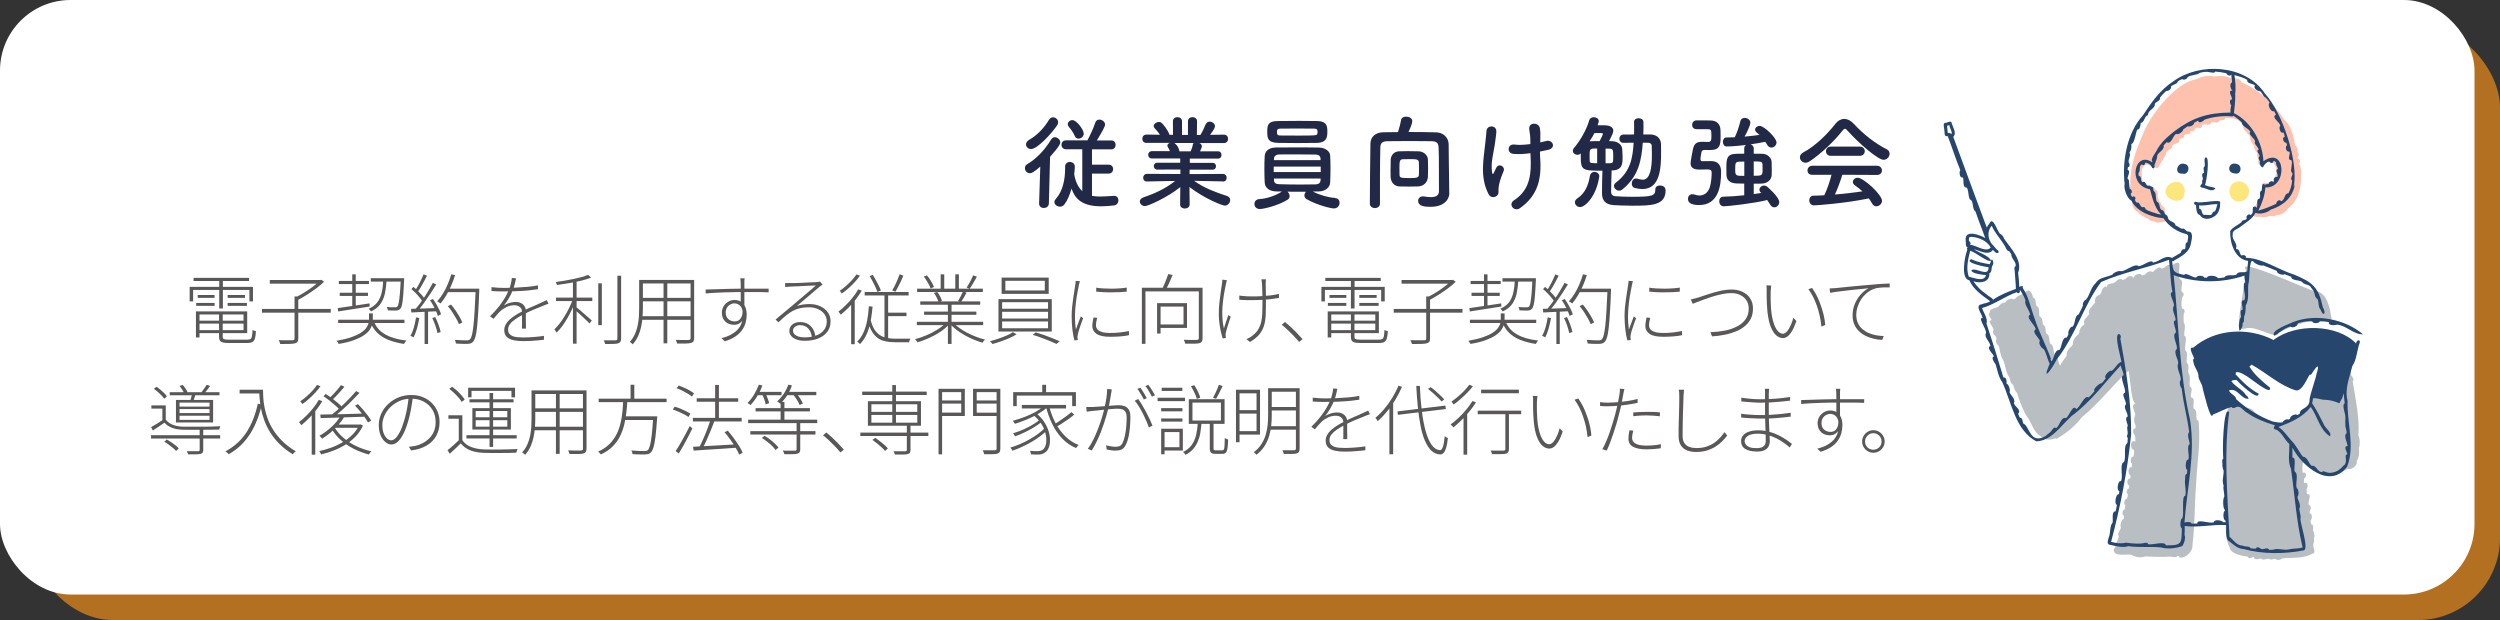 <?xml version="1.0" encoding="UTF-8"?><svg id="_レイヤー_2" xmlns="http://www.w3.org/2000/svg" viewBox="0 0 294.1 72.94"><rect x="0" y="0" width="294.1" height="72.94" fill="#333333" stroke="none"/><defs><style>.cls-1{fill:#b27020;}.cls-2{fill:#26466d;}.cls-3{fill:#fff;}.cls-4{fill:#fec1ae;}.cls-5{fill:#212946;}.cls-6{fill:#fde67c;}.cls-7{fill:#595757;}.cls-8{fill:#b8bec2;}</style></defs><g id="_レイヤー_1-2"><rect class="cls-1" x="3.65" y="3" width="290.45" height="69.94" rx="9.65" ry="9.65"/><rect class="cls-3" width="291.1" height="69.94" rx="8.3" ry="8.3"/><path class="cls-5" d="M122.39,19.59c-.78.67-1.02.79-1.24.79-.34,0-.58-.3-.58-.6,0-.18.08-.36.29-.48,1.03-.6,2.06-1.66,2.79-2.88.12-.19.28-.28.44-.28.31,0,.64.29.64.61,0,.11-.02.38-1.2,1.7l-.14,5.48c-.01.36-.3.54-.6.54-.28,0-.55-.17-.55-.52v-.02l.14-4.35ZM121.3,17.53c-.34,0-.6-.25-.6-.54,0-.19.12-.41.4-.56.94-.54,1.71-1.36,2.3-2.33.13-.22.31-.3.48-.3.31,0,.6.26.6.59,0,.11-.04.24-.12.36-.76,1.09-2.35,2.78-3.06,2.78ZM128.46,20.4v2.64c.31.06.64.08.98.08.5,0,1.04-.05,1.61-.08h.04c.31,0,.48.26.48.53s-.17.56-.54.6c-.54.06-1.02.1-1.45.1-2.21,0-3.07-.79-3.53-2.09-.2.73-.48,1.42-.85,1.89-.13.17-.32.24-.5.24-.34,0-.66-.24-.66-.54,0-.12.05-.24.16-.36.84-.95,1.1-2.29,1.1-3.63v-.18h0c0-.37.28-.55.56-.55s.58.19.58.55c0,.02-.01.4-.07.92.18.97.52,1.57.95,1.97v-4.93s-1.92,0-1.92,0c-.35,0-.53-.26-.53-.53s.18-.52.53-.52h2.52c.3-.53.74-1.5.92-2.06.08-.28.29-.38.5-.38.31,0,.66.25.66.59,0,.2-.36.89-.97,1.86h1.71c.34,0,.5.26.5.52s-.17.53-.5.53h-2.28v1.8h1.96c.35,0,.53.26.53.52s-.18.53-.53.53h-1.96ZM126.88,16.31c-.18,0-.35-.08-.44-.31-.19-.46-.52-.86-.7-1.07-.08-.11-.13-.22-.13-.31,0-.26.25-.49.54-.49.53,0,1.34,1.16,1.34,1.58,0,.35-.31.6-.61.6Z"/><path class="cls-5" d="M143.86,21.34l-3.02-.06h-.36c1.25.89,2.51,1.32,3.87,1.78.26.08.37.28.37.47,0,.31-.26.66-.64.66-.24,0-2.33-.78-4.15-2.19l.02,2.06h0c0,.31-.29.47-.56.47s-.56-.14-.56-.46h0s.02-2.06.02-2.06c-1.49,1.2-3.77,2.23-4.15,2.23-.36,0-.61-.26-.61-.54,0-.19.13-.37.42-.48,1.46-.5,2.58-1.03,3.73-1.93h-.4l-2.91.06h-.01c-.3,0-.44-.22-.44-.44s.16-.46.46-.46l3.92.02v-.53s-2.72.01-2.72.01c-.26,0-.41-.2-.41-.41,0-.19.14-.4.41-.4h2.7s0-.5,0-.5h-3.31c-.3.01-.46-.2-.46-.43,0-.22.16-.43.46-.43h2.1c-.07-.17-.16-.35-.24-.48-.05-.06-.06-.12-.06-.18,0-.14.13-.26.3-.31h-2.75c-.34.01-.5-.24-.5-.49s.17-.49.49-.49h.01l1.57.02c-.17-.28-.4-.53-.62-.77-.07-.08-.11-.17-.11-.25,0-.25.31-.48.6-.48.1,0,.19.01.28.07.22.14.85.96.97,1.44h.42s-.01-1.58-.01-1.58h0c0-.35.26-.5.53-.5s.54.17.54.5v1.59h.7v-1.59c0-.34.26-.5.54-.5s.53.17.53.49h0s-.02,1.61-.02,1.61h.41c.24-.37.46-.85.6-1.21.1-.25.3-.36.5-.36.31,0,.62.24.62.54,0,.04,0,.28-.58,1.01l1.63-.02h.01c.32,0,.48.24.48.49s-.16.5-.49.5h-2.89c.17.07.3.2.3.38,0,.13-.18.52-.22.59h2.09c.3-.01.44.2.44.43s-.14.43-.44.43h-3.29s0,.5,0,.5h2.67c.28-.01.41.19.41.4,0,.19-.13.4-.41.4h-2.69s-.01.52-.01.52l3.92-.02c.3,0,.46.23.44.46.01.23-.14.44-.43.44h-.01ZM138.13,16.81c.12.06.49.35.61.95v.04h1.33c.1-.22.22-.54.25-.78.01-.1.06-.16.12-.2h-2.32Z"/><path class="cls-5" d="M157.05,23.3c.37.02.54.28.54.55,0,.32-.24.67-.67.67-.38,0-2-.4-3.21-1.09-.19-.11-.26-.28-.26-.44,0-.16.07-.32.19-.43-.72,0-1.49,0-2.19-.01.16.12.26.32.26.52,0,.17-.07.32-.25.43-1.19.73-2.87,1.09-3.25,1.09-.42,0-.64-.3-.64-.59s.18-.55.58-.58c.82-.05,1.82-.35,2.66-.89-.23,0-.46-.01-.66-.01-.88-.02-1.34-.46-1.37-1.04-.02-.46-.04-1.02-.04-1.58s.01-1.12.04-1.54c.02-.48.37-1,1.33-1.01.65-.01,1.42-.01,2.21-.01.98,0,1.99,0,2.88.02.73.01,1.26.47,1.28.92.02.43.04.91.04,1.4,0,.62-.01,1.25-.04,1.79-.02.55-.54,1.04-1.34,1.05-.23,0-.46.01-.7.01.83.43,1.85.71,2.61.75ZM152.59,16.83c-.8,0-1.58-.01-2.27-.02-1.19-.04-1.24-.56-1.24-1.32s.08-1.24,1.21-1.25c.78-.01,1.69-.02,2.58-.02.74,0,1.47.01,2.12.02,1.1.02,1.16.62,1.16,1.21s0,1.32-1.22,1.36c-.74.01-1.56.02-2.35.02ZM155.37,19.6h-5.53v.64h5.53v-.64ZM155.34,18.64c-.01-.28-.18-.44-.59-.46-.71-.01-1.73-.02-2.67-.02-.59,0-1.15,0-1.61.01-.38.01-.59.24-.6.47v.2h5.48v-.2ZM149.87,21v.2c.01.34.25.46.61.47.68.02,1.61.04,2.5.04.65,0,1.27-.01,1.79-.02.32-.01.55-.14.58-.47,0-.07.01-.14.01-.22h-5.48ZM155,15.53c0-.32-.11-.4-.47-.4-.56-.01-1.26-.01-1.94-.01s-1.37,0-1.93.01c-.43,0-.44.2-.44.41,0,.36.12.4.46.4.56.01,1.25.01,1.93.01,2.25,0,2.31,0,2.37-.25.01-.05.02-.11.02-.17Z"/><path class="cls-5" d="M170.5,22.71v.02c0,.71-.59,1.6-2.23,1.6-.76,0-1.44-.1-1.44-.7,0-.28.2-.53.55-.53.05,0,.11,0,.16.01.26.05.54.08.79.08.53,0,.95-.16.95-.7,0-4.04-.02-4.85-.04-5.06-.02-.68-.26-.8-.85-.82-.88-.01-1.75-.02-2.6-.02s-1.7.01-2.52.02c-.68.01-.88.2-.89.82-.02,1.09-.04,2.18-.04,3.26v3.26c0,.35-.3.53-.59.53s-.6-.18-.6-.52h0c.02-2.24.02-4.72.07-7.09.01-.77.6-1.29,1.5-1.31.56-.01,1.15-.02,1.74-.02.16-.47.31-1.08.37-1.44.04-.26.31-.38.6-.38.34,0,.71.18.71.53s-.42,1.24-.44,1.28c1.08,0,2.18.01,3.26.04.73.01,1.45.54,1.46,1.4.02,1.36.02,2.67.05,4.03l.02,1.69ZM163.59,19.86c0-.36.01-.73.01-1.03.01-.52.35-1,.97-1.03.29-.01.65-.02,1.02-.02.46,0,.92.01,1.31.02.49.02,1.05.37,1.08.96.01.3.02.67.02,1.03s-.01.73-.02,1.01c-.02.61-.47,1.09-1.12,1.13-.34.01-.74.02-1.14.02s-.79-.01-1.13-.02c-.59-.04-.97-.5-1-1.12,0-.25-.01-.6-.01-.95ZM166.93,19.98c0-.31,0-.66-.01-.86-.02-.4-.34-.4-1.04-.4-.31,0-.64,0-.85.01-.38.02-.4.29-.4,1.02,0,.31,0,.64.01.83.01.33.16.37,1.2.37.8,0,1.07-.05,1.08-.38.01-.13.01-.35.01-.59Z"/><path class="cls-5" d="M175.11,22.83c-1.08-2.07-.53-4.35-.4-5.83.06-.68.13-1.07.16-1.58.04-.74,1.16-.73,1.16.02,0,.37-.11,1-.19,1.61-.14,1.01-.49,2.04-.31,3.23.04.2.11.29.21.04.06-.14.19-.38.25-.53.32-.68,1.13-.2.89.35-.38.88-.58,1.58-.6,2.1-.01.13.07.48-.1.7-.24.3-.8.4-1.07-.1ZM181.18,16.76c.26-.06.5-.11.71-.17.77-.22,1.23.83.22,1.04-.31.07-.62.14-.95.2,0,.35.02.71.05,1.19.11,2.4-.52,4.14-2.39,5.46-.7.49-1.45-.44-.71-.92,1.54-1,2.01-2.46,1.97-4.51-.01-.37-.02-.71-.04-1.03-.71.1-1.39.14-2.01.08-.8-.07-.73-1.24.19-1.09.48.07,1.14.02,1.81-.06v-.31c.01-.73-.08-.97-.13-1.42-.1-.89,1.09-.84,1.24-.18.08.41.08.82.06,1.43v.29Z"/><path class="cls-5" d="M189.59,20.05c-.01.74-.06,1.74-.06,2.53,0,.29.18.48.47.5.6.05,1.3.07,2,.07,2.42,0,2.73-.12,2.73-.85,0-.34.26-.48.54-.48.16,0,.67.05.67.59,0,1.76-1.68,1.79-3.89,1.79-.86,0-1.71-.04-2.23-.07-.91-.06-1.36-.52-1.36-1.36,0-.92.02-1.98.05-2.69-2.36,0-2.55-.01-2.55-1.73v-.3c-.11.11-.25.16-.38.16-.29,0-.55-.19-.55-.46,0-.11.04-.23.14-.35.79-.92,1.5-2.23,1.79-3.25.07-.25.3-.36.53-.36.29,0,.59.17.59.46,0,.04-.01.14-.14.49h.76c.7,0,1.09.23,1.09.64,0,.2-.1.44-.5,1.22.12,0,.24.01.34.01.66.02,1.18.38,1.21.95.02.3.04.61.04.94,0,.74-.02,1.5-1.16,1.55h-.11ZM185.27,23.81c0-.17.1-.35.31-.49.96-.64,1.28-1.62,1.46-2.63.06-.32.29-.47.52-.47.29,0,.58.2.58.52,0,.02-.01.06-.01.08-.35,2.3-1.67,3.54-2.24,3.54-.34,0-.61-.26-.61-.55ZM187.03,16.62c.31-.02.72-.02,1.15-.02.16-.29.38-.74.38-.85,0-.08-.11-.1-.2-.1-.12,0-.52,0-.8.01-.11.23-.24.48-.56.96h.04ZM187.89,17.47c-.18,0-.34.01-.47.01-.41.02-.42.18-.42.97,0,.16,0,.32.01.49.01.25.22.26.88.26v-1.74ZM188.88,19.21c.19,0,.38-.01.53-.01.36,0,.37-.14.37-.75,0-.8-.01-.95-.43-.96-.13,0-.3-.01-.47-.01v1.74ZM193.26,16.77c-.16,2.1-.49,3.97-2.41,5.52-.12.1-.25.14-.38.14-.31,0-.6-.28-.6-.56,0-.13.06-.26.2-.37,1.76-1.33,2-2.93,2.11-4.71-.43,0-.84.01-1.21.01h-.01c-.3,0-.46-.24-.46-.47,0-.25.16-.49.47-.5.4-.01.81-.01,1.26-.01.01-.28.01-.55.01-.84,0-.2,0-.42-.01-.64v-.02c0-.26.26-.41.54-.41s.55.14.56.43c0,.23.01.43.01.64,0,.28-.01.55-.02.84h.86c.73.02,1.2.47,1.22,1.13.01.25.01.55.01.89,0,1.81-.06,4.4-2.2,4.4-.28,0-.58-.05-.9-.13-.24-.06-.35-.28-.35-.5,0-.3.18-.61.49-.61.05,0,.1.01.16.02.24.07.46.12.64.12.89,0,1.08-1.42,1.08-2.9,0-.43-.01-.83-.02-1.09-.01-.25-.2-.36-.43-.36h-.62Z"/><path class="cls-5" d="M199.56,15.19c-.34,0-.5-.25-.5-.5s.17-.53.53-.53h.32c.44,0,.88.01,1.27.01.78,0,1.2.42,1.22,1.15.01.17.01.41.01.64,0,1.03-.01,1.69-1.24,1.69-.2,0-.49-.01-.6-.01-.24,0-.37.06-.41.25-.1.48-.12.79-.12.84,0,.19.12.23.22.23.36-.01.72-.01,1-.01,1.13,0,1.21.83,1.21,1.32,0,1.69-.36,3.85-2.58,3.85-.67,0-1.32-.13-1.32-.72,0-.29.18-.55.53-.55.08,0,.18.01.29.05.18.06.36.1.53.1.6,0,1.06-.4,1.24-1.03.14-.52.2-1.19.2-1.6,0-.29-.05-.44-.48-.44-.3,0-.7.02-.97.02-.74,0-1.03-.28-1.03-.73,0-.22.19-1.28.28-1.68.16-.67.44-.86,1.09-.86h.06c.17,0,.44.02.61.02.36,0,.41-.17.41-.68,0-.65,0-.82-.41-.82h-1.36ZM207.14,22.66c-.11-.11-.16-.23-.16-.35,0-.26.26-.48.55-.48.12,0,.25.04.36.13.07.06,1.42,1.22,1.42,1.82,0,.35-.29.61-.58.61-.18,0-.36-.1-.49-.32-.1-.18-.23-.37-.35-.54-1.62.41-4.7.74-5.1.74-.36,0-.54-.3-.54-.59s.16-.54.48-.54c.7-.01,1.59-.07,2.46-.17v-1.37c-.33-.01-.66-.01-.95-.02-.72-.04-1.1-.38-1.14-.96-.01-.2-.01-.49-.01-.78,0-1.14.01-1.73,1.2-1.75.26,0,.56-.01.9-.01v-.62c0-.19.08-.32.22-.41-.29.04-1.48.18-2.29.18-.3,0-.44-.28-.44-.54s.14-.52.43-.52c.32,0,.66-.01.97-.02.24-.5.5-1.24.65-1.87.06-.29.29-.41.52-.41.32,0,.66.23.66.56,0,.38-.54,1.4-.68,1.64.61-.05,1.2-.12,1.75-.2-.1-.1-.19-.18-.3-.26-.14-.12-.21-.24-.21-.36,0-.24.25-.44.54-.44.53,0,1.98,1.42,1.98,1.94,0,.34-.3.61-.61.61-.17,0-.35-.1-.47-.3-.07-.13-.17-.26-.25-.38-.53.11-1.12.22-1.73.3.2.06.38.22.38.48v.62c.36,0,.71,0,1.01.01.61.01,1.06.48,1.09.92.01.19.02.61.02,1,0,.24,0,.46-.01.61-.04.5-.43.95-1.2.98-.28.01-.59.01-.91.01v1.22c.32-.05.62-.08.89-.13l-.06-.06ZM205.2,19.01c-.23,0-.42.01-.59.01-.46.02-.48.16-.48.94,0,.72.08.73,1.07.73v-1.68ZM206.31,20.68c1.01,0,1.04-.04,1.04-.77,0-.23,0-.47-.01-.58-.02-.34-.26-.34-1.03-.34v1.68Z"/><path class="cls-5" d="M217.35,15.37c-.13-.14-.23-.22-.31-.22s-.17.07-.29.22c-.98,1.25-2.57,2.76-3.85,3.6-.18.12-.35.17-.5.17-.38,0-.66-.31-.66-.64,0-.2.12-.42.38-.56,1.39-.72,2.88-2.18,3.79-3.37.29-.37.66-.58,1.04-.58s.77.18,1.13.58c1.18,1.26,2.46,2.27,3.89,3,.23.12.32.31.32.52,0,.35-.3.71-.71.71-.65,0-2.9-1.93-4.23-3.42ZM216.74,20.54c-.21.68-.52,1.57-.88,2.34,1.1-.08,2.2-.22,3.24-.37-.28-.25-.58-.49-.88-.7-.18-.12-.25-.26-.25-.41,0-.25.25-.49.56-.49.71,0,2.87,2,2.87,2.71,0,.36-.34.65-.67.65-.19,0-.37-.1-.49-.32-.12-.22-.25-.42-.4-.61-2.81.59-6.21.82-6.45.82-.36,0-.55-.31-.55-.6,0-.26.16-.53.49-.54.42-.01.85-.02,1.28-.05.34-.7.65-1.62.85-2.41h-2.27c-.38.01-.56-.24-.56-.5s.19-.56.56-.56h7.62c.38,0,.58.28.58.55s-.19.53-.58.53l-4.08-.02ZM215.37,18.33c-.37,0-.56-.26-.56-.54s.19-.54.56-.54h3.44c.37,0,.56.28.56.54s-.19.54-.56.54h-3.44Z"/><path class="cls-7" d="M22.3,33.75h7.46v1.71h-.42v-1.35h-6.62v1.35h-.41v-1.71ZM22.77,32.69h6.53v.37h-6.53v-.37ZM23.05,36.63h.42v3.07h-.42v-3.07ZM23.08,35.64h2.17v.34h-2.17v-.34ZM23.26,34.7h1.98v.34h-1.98v-.34ZM23.27,37.72h5.56v.35h-5.56v-.35ZM23.29,36.63h5.79v2.56h-5.79v-.35h5.36v-1.85h-5.36v-.35ZM25.78,36.78h.42v2.83c0,.14.04.24.13.28s.28.07.57.07h2.19c.17,0,.29-.03.38-.08.08-.05.14-.16.17-.33.03-.17.06-.41.07-.74.05.04.12.07.19.09.07.03.15.05.21.07-.02.37-.07.65-.12.85-.06.2-.16.34-.29.41s-.33.12-.59.12h-2.21c-.29,0-.51-.02-.68-.06-.16-.04-.28-.11-.35-.22s-.1-.26-.1-.47v-2.83ZM25.79,32.84h.43v3.45h-.43v-3.45ZM26.78,34.7h2.04v.34h-2.04v-.34ZM26.78,35.64h2.27v.34h-2.27v-.34Z"/><path class="cls-7" d="M30.82,36.34h8.09v.44h-8.09v-.44ZM31.74,32.94h5.99v.43h-5.99v-.43ZM34.65,34.88h.44v4.93c0,.18-.03.31-.08.4-.06.08-.16.14-.31.18-.14.04-.35.06-.63.07-.28,0-.65.01-1.1.01,0-.04-.02-.09-.04-.14-.02-.05-.05-.11-.07-.16-.02-.06-.05-.11-.08-.15.26,0,.51,0,.73.01s.41,0,.57,0c.16,0,.27,0,.33,0,.1,0,.16-.02.19-.05.03-.03.05-.09.05-.17v-4.92ZM37.58,32.94h.11l.11-.03.32.24c-.27.26-.58.53-.94.79s-.72.51-1.1.75c-.38.24-.74.44-1.07.62-.02-.04-.05-.07-.08-.11-.03-.04-.07-.07-.11-.11s-.07-.07-.09-.09c.33-.16.68-.35,1.04-.57s.71-.46,1.03-.7.59-.48.8-.7v-.1Z"/><path class="cls-7" d="M43.42,36.87h.44v.67c0,.2-.03.41-.08.62-.05.22-.15.43-.3.65-.15.22-.37.42-.67.63-.29.2-.68.39-1.16.57-.48.18-1.08.33-1.8.45-.02-.05-.06-.11-.11-.18-.05-.07-.1-.14-.15-.19.69-.12,1.27-.26,1.73-.42.46-.16.83-.33,1.11-.51.28-.18.49-.37.63-.55.14-.19.24-.37.28-.55.05-.18.07-.35.07-.5v-.67ZM39.71,36.25c.31-.05.67-.1,1.08-.16.41-.06.84-.12,1.3-.19.46-.07.92-.14,1.38-.21l.02.37c-.68.11-1.35.21-2,.31-.66.1-1.23.19-1.71.27l-.05-.4ZM39.78,37.61h7.8v.39h-7.8v-.39ZM39.86,33.05h3.54v.37h-3.54v-.37ZM39.97,34.44h3.32v.37h-3.32v-.37ZM41.44,32.27h.41v3.85l-.41.08v-3.93ZM45.07,32.86h.42c-.04.63-.11,1.19-.21,1.67-.11.48-.29.9-.54,1.25-.26.35-.62.64-1.1.86-.03-.05-.07-.1-.12-.17-.05-.06-.11-.11-.15-.15.46-.2.8-.46,1.04-.78.23-.32.4-.7.5-1.15.1-.45.16-.96.18-1.53ZM43.95,37.73c.26.71.72,1.25,1.37,1.61.65.37,1.48.61,2.49.72-.04.03-.07.07-.1.12-.03.05-.06.1-.1.14-.03.05-.06.1-.08.14-.68-.1-1.29-.26-1.82-.47s-.97-.49-1.34-.85c-.36-.36-.64-.8-.84-1.33l.41-.09ZM43.62,32.73h3.67v.4h-3.67v-.4ZM47.13,32.73h.41v.13s0,.07,0,.09c-.04.77-.07,1.38-.11,1.84-.04.46-.08.81-.13,1.04-.05.23-.12.39-.2.48-.06.07-.13.12-.2.16-.08.03-.18.05-.3.06-.1,0-.24,0-.42,0-.18,0-.37-.01-.56-.02,0-.07-.02-.14-.04-.21s-.05-.14-.08-.19c.21.02.4.04.58.04.18,0,.3,0,.37,0,.08,0,.15,0,.19-.02.04-.01.08-.04.12-.08.05-.07.1-.21.15-.44.04-.23.09-.56.13-1.02s.08-1.05.11-1.79v-.09Z"/><path class="cls-7" d="M48.93,37.34l.4.07c-.07.42-.17.83-.28,1.24-.12.41-.25.75-.4,1.04-.02-.02-.06-.04-.1-.06-.04-.02-.09-.04-.14-.07-.05-.03-.09-.04-.13-.05.17-.28.3-.61.41-.99s.19-.77.25-1.17ZM48.37,36.33c.4-.01.87-.03,1.42-.04.55-.02,1.12-.04,1.71-.06v.38c-.57.02-1.12.05-1.67.08s-1.02.05-1.44.07l-.03-.41ZM48.39,34.02l.24-.27c.17.14.35.29.52.46s.33.34.48.51.26.32.34.45l-.25.32c-.08-.14-.2-.29-.34-.47-.14-.18-.3-.35-.47-.53s-.34-.33-.52-.48ZM49.83,32.27l.4.17c-.11.21-.23.43-.35.67-.13.24-.25.47-.38.68s-.25.41-.37.57l-.32-.14c.12-.17.24-.38.37-.6.13-.23.25-.46.36-.7.12-.24.21-.46.29-.65ZM50.91,33.28l.41.18c-.21.33-.43.69-.68,1.07-.25.38-.5.75-.76,1.11-.26.36-.5.66-.73.92l-.3-.16c.17-.2.35-.43.54-.68s.37-.53.56-.81.37-.57.53-.85c.17-.28.31-.54.43-.77ZM49.95,36.46h.41v4.01h-.41v-4.01ZM50.59,35.32l.35-.15c.13.19.26.4.39.62.13.22.24.43.34.64.1.21.17.39.21.55l-.37.18c-.05-.16-.12-.35-.22-.56s-.2-.43-.32-.66c-.12-.22-.25-.43-.38-.62ZM50.86,37.41l.34-.11c.14.28.27.58.39.91.12.33.2.61.25.85l-.38.12c-.04-.24-.12-.52-.23-.85-.12-.33-.24-.63-.37-.91ZM53.1,32.27l.43.1c-.12.43-.28.84-.46,1.25-.18.41-.38.79-.58,1.14-.21.35-.43.66-.66.94-.03-.02-.07-.04-.12-.08-.05-.03-.1-.07-.15-.1-.05-.03-.09-.06-.13-.07.24-.26.46-.57.67-.9s.39-.7.56-1.09c.17-.39.31-.79.43-1.19ZM52.6,33.96h3.54v.41h-3.54v-.41ZM52.69,36.01l.37-.18c.18.21.36.44.53.69s.33.5.47.75c.14.25.25.46.33.66l-.4.21c-.07-.19-.17-.4-.31-.65s-.29-.5-.46-.76c-.17-.26-.35-.5-.53-.71ZM55.97,33.96h.41v.26c-.04,1.03-.08,1.89-.13,2.61-.04.71-.09,1.29-.14,1.74s-.11.8-.18,1.05c-.07.25-.15.43-.24.54-.09.11-.19.18-.28.22-.1.04-.23.06-.38.07-.14.01-.34.01-.6,0-.25,0-.52-.02-.8-.04,0-.07-.02-.14-.04-.22-.02-.08-.05-.15-.09-.21.31.02.6.04.86.05.26,0,.44.01.54.01.1,0,.18,0,.24-.03.06-.02.12-.05.16-.11.08-.08.16-.25.22-.49.06-.24.12-.59.17-1.04s.1-1.03.14-1.73.08-1.56.13-2.57v-.11Z"/><path class="cls-7" d="M60.71,32.73c-.04.19-.09.4-.14.63-.05.23-.14.5-.25.79-.12.3-.27.61-.46.93-.18.32-.38.61-.59.87.14-.1.29-.18.45-.24.16-.06.32-.11.49-.14.17-.03.32-.05.46-.05.33,0,.61.09.84.28.23.19.35.45.35.78v.44c0,.18,0,.37,0,.57,0,.2,0,.39.01.58,0,.19,0,.35,0,.49h-.47c0-.13.01-.28.01-.46,0-.18,0-.36,0-.55,0-.19,0-.37,0-.54v-.43c0-.25-.09-.43-.26-.57-.17-.13-.38-.2-.64-.2-.31,0-.6.06-.88.19s-.53.29-.76.5c-.13.11-.25.25-.39.41s-.27.33-.42.5l-.41-.3c.46-.46.84-.88,1.13-1.26s.52-.73.69-1.04.29-.56.38-.77c.11-.25.19-.5.25-.76.06-.25.1-.48.11-.68l.48.04ZM57.81,33.78c.25.03.51.05.78.07.27.01.51.02.71.02.41,0,.84-.01,1.3-.03.46-.02.91-.05,1.38-.09.46-.04.9-.1,1.31-.18v.45c-.31.05-.64.09-.99.13-.34.04-.69.06-1.05.08-.35.02-.7.04-1.04.04-.34,0-.65.01-.94.01-.13,0-.28,0-.44,0-.16,0-.33,0-.5-.02-.17,0-.35-.02-.51-.02v-.46ZM64.53,35.73c-.07.02-.13.05-.21.07-.07.02-.14.05-.21.08-.07.03-.14.06-.21.09-.34.13-.72.28-1.14.46-.43.18-.86.39-1.3.62-.31.16-.59.33-.85.51s-.46.36-.61.56c-.15.2-.23.42-.23.66,0,.2.05.37.15.49.1.12.23.21.4.28.17.06.36.1.58.12.22.02.45.03.69.03.33,0,.71-.02,1.15-.05s.85-.08,1.25-.14v.46c-.25.03-.51.06-.79.08-.28.02-.56.04-.84.06-.28.01-.54.02-.79.02-.4,0-.77-.03-1.12-.1s-.62-.2-.82-.38c-.2-.19-.31-.46-.31-.81,0-.25.06-.47.18-.68.12-.21.27-.4.47-.58s.42-.34.67-.5c.25-.16.51-.3.77-.43.29-.16.58-.29.85-.42.27-.12.54-.24.79-.34.25-.11.48-.21.68-.31.11-.05.21-.1.31-.14.09-.04.18-.09.28-.14l.21.44Z"/><path class="cls-7" d="M67.38,35.19l.33.13c-.11.34-.25.69-.42,1.06s-.35.71-.55,1.06c-.2.34-.4.66-.62.95s-.43.54-.64.74c-.02-.04-.04-.08-.08-.12s-.06-.09-.09-.14c-.03-.05-.06-.09-.09-.13.2-.19.41-.42.62-.69.21-.27.41-.56.6-.88.2-.32.37-.65.54-.99s.3-.67.41-.99ZM69.19,32.33l.34.33c-.32.13-.71.25-1.16.36-.45.11-.92.2-1.42.29-.5.08-.97.16-1.43.22-.01-.05-.03-.11-.06-.18-.03-.07-.05-.12-.08-.17.33-.05.67-.1,1.04-.16.36-.06.71-.13,1.05-.2.34-.07.66-.15.96-.23.3-.08.55-.16.76-.26ZM65.41,35.01h4.27v.41h-4.27v-.41ZM67.4,32.95h.43v7.48h-.43v-7.48ZM67.79,36.13c.08.07.21.17.38.31.17.14.35.3.54.47.19.17.38.33.54.47.17.14.29.25.37.32l-.26.35c-.09-.09-.21-.21-.37-.36s-.33-.32-.52-.49-.36-.33-.53-.48c-.17-.15-.3-.26-.4-.34l.26-.24ZM70.38,33.33h.42v4.92h-.42v-4.92ZM72.64,32.44h.43v7.36c0,.19-.03.32-.09.41s-.15.14-.26.18c-.13.04-.31.06-.55.07-.24,0-.57.01-.98.01,0-.04-.02-.09-.04-.14-.02-.05-.04-.1-.06-.16-.02-.05-.05-.1-.08-.13.34,0,.64,0,.89,0s.42,0,.5,0c.08,0,.14-.03.18-.06s.05-.09.05-.18v-7.36Z"/><path class="cls-7" d="M75.2,32.93h.43v3.28c0,.34-.02.69-.04,1.07-.03.38-.08.75-.16,1.14s-.2.75-.36,1.11c-.16.35-.37.68-.64.98-.02-.03-.05-.06-.09-.1s-.08-.08-.13-.11c-.04-.03-.08-.06-.12-.08.25-.28.45-.59.6-.92.15-.33.26-.67.33-1.03.07-.35.12-.7.14-1.05.02-.35.03-.68.03-1v-3.28ZM75.38,37.2h6.04v.42h-6.04v-.42ZM75.44,32.93h5.99v.42h-5.99v-.42ZM75.44,35.04h5.97v.41h-5.97v-.41ZM78.06,33.07h.44v7.32h-.44v-7.32ZM81.24,32.93h.42v6.81c0,.18-.03.31-.08.41-.05.09-.15.15-.28.19-.13.04-.33.07-.59.07s-.62,0-1.05,0c-.01-.05-.04-.12-.07-.21s-.06-.16-.09-.22c.23.01.45.02.66.02s.38,0,.53,0c.15,0,.25,0,.31,0,.09,0,.15-.03.19-.06.04-.03.05-.09.05-.18v-6.82Z"/><path class="cls-7" d="M83,34.06c.23,0,.49-.01.79-.02.3,0,.62-.02.97-.03.34-.01.7-.02,1.06-.03.36,0,.72-.02,1.06-.02.35,0,.67,0,.99,0s.58,0,.85,0c.27,0,.51,0,.73,0s.41,0,.58,0,.3,0,.39,0v.43c-.24-.01-.56-.02-.96-.03-.4,0-.93,0-1.59,0-.38,0-.78,0-1.2,0s-.85.02-1.28.03c-.43.02-.86.03-1.26.05-.41.02-.78.05-1.12.08v-.47ZM87.63,36.64c0,.35-.06.64-.18.87-.12.23-.27.41-.46.53-.19.12-.4.17-.63.17-.2,0-.38-.03-.56-.09-.17-.06-.33-.15-.46-.28s-.24-.28-.31-.45-.11-.38-.11-.6c0-.28.07-.52.2-.75.13-.22.31-.4.54-.54.22-.14.46-.21.73-.21.32,0,.59.07.81.22.21.15.37.35.48.61.1.26.16.55.16.88s-.04.62-.12.93c-.08.31-.21.6-.41.88-.19.28-.45.53-.78.76s-.75.42-1.26.58l-.4-.37c.43-.1.8-.24,1.11-.41s.58-.37.79-.59c.21-.23.37-.49.47-.78.1-.29.15-.62.15-.98,0-.47-.1-.81-.29-1.02-.19-.2-.43-.31-.7-.31-.18,0-.35.05-.51.14s-.29.22-.38.38c-.1.16-.14.35-.14.57,0,.33.1.58.31.76s.45.27.74.27c.22,0,.4-.06.54-.17.14-.11.25-.28.32-.49s.09-.47.08-.77l.29.26ZM87.6,32.73s0,.07-.01.13c0,.06-.02.12-.02.18s0,.11,0,.14c0,.11,0,.27,0,.46v.63c0,.23,0,.46,0,.69,0,.23,0,.46,0,.66s0,.38,0,.53l-.43-.33v-.33c0-.16,0-.35,0-.58,0-.22,0-.45,0-.67,0-.22,0-.43,0-.62,0-.19,0-.33-.01-.44,0-.08-.01-.17-.02-.26,0-.09-.02-.16-.02-.18h.54Z"/><path class="cls-7" d="M92.36,33.29c.08,0,.17.01.27.01.1,0,.18,0,.26,0,.09,0,.24,0,.46,0s.46-.01.73-.02c.27-.01.55-.02.82-.04s.51-.02.72-.03c.21,0,.36-.02.46-.02.1-.02.18-.03.23-.04s.1-.01.14-.03l.32.35c-.07.05-.14.1-.22.16s-.15.12-.23.18c-.1.08-.26.21-.46.39s-.44.37-.69.59c-.26.22-.51.43-.76.64-.25.21-.47.4-.67.57.24-.09.49-.15.74-.18.25-.03.5-.05.74-.05.49,0,.92.09,1.3.27s.67.42.88.72c.21.3.31.65.31,1.04,0,.49-.13.9-.39,1.24-.26.34-.62.6-1.07.78-.45.18-.97.27-1.55.27-.4,0-.74-.05-1.01-.16-.27-.1-.48-.24-.62-.42-.14-.17-.21-.37-.21-.59,0-.18.05-.35.15-.51.1-.16.25-.29.44-.38.19-.1.41-.14.66-.14.4,0,.72.08.98.25.25.17.45.38.59.64.14.26.22.54.24.83l-.41.09c-.04-.42-.17-.77-.41-1.04-.24-.27-.57-.41-.99-.41-.22,0-.41.06-.58.19s-.24.28-.24.46c0,.25.13.44.38.58.25.14.58.21.99.21.51,0,.96-.07,1.35-.22.39-.14.7-.36.92-.64.22-.28.33-.63.33-1.04,0-.31-.09-.58-.27-.83s-.43-.45-.75-.59c-.32-.15-.68-.22-1.1-.22-.39,0-.74.04-1.04.11-.3.07-.59.18-.85.32-.26.14-.53.33-.8.55-.27.22-.56.49-.87.79l-.34-.33c.2-.17.43-.36.67-.56s.48-.39.71-.59c.24-.19.46-.38.66-.55.2-.17.36-.31.49-.42.12-.1.29-.24.49-.41.2-.17.41-.35.63-.54.22-.19.43-.36.63-.53s.35-.3.46-.41c-.1,0-.25.01-.46.02-.21,0-.45.02-.71.03-.26.01-.52.03-.78.04-.26,0-.49.02-.69.03-.21,0-.36.02-.45.02l-.25.02c-.08,0-.17.01-.27.03v-.49Z"/><path class="cls-7" d="M100.98,34.05l.4.14c-.21.35-.45.7-.72,1.05-.27.34-.56.67-.86.97-.3.3-.6.57-.89.81-.02-.03-.04-.07-.08-.11-.03-.04-.07-.09-.1-.14s-.07-.08-.1-.11c.29-.22.58-.47.86-.75.29-.28.56-.58.81-.9.26-.32.48-.64.66-.97ZM100.75,32.28l.41.15c-.17.25-.37.5-.6.75-.23.25-.48.5-.74.73-.26.23-.52.44-.79.62-.02-.03-.04-.06-.07-.1s-.06-.08-.09-.12-.06-.08-.09-.1c.25-.16.49-.35.74-.57s.48-.44.7-.68.4-.47.54-.69ZM100.13,35.56l.33-.34.09.05v5.22h-.42v-4.92ZM102.21,36.03l.44.04c-.08.98-.23,1.83-.44,2.57-.22.73-.56,1.34-1.03,1.84-.02-.02-.05-.05-.09-.09-.04-.04-.08-.07-.13-.11s-.09-.07-.12-.09c.31-.3.55-.66.74-1.08.19-.42.33-.88.43-1.4.1-.52.17-1.08.2-1.68ZM101.72,34.35h5.17v.41h-5.17v-.41ZM102.4,37.55c.15.63.36,1.11.63,1.44.27.33.59.55.97.67s.81.18,1.3.18h1.8s-.05.08-.07.13c-.02.05-.04.1-.05.15-.01.05-.03.1-.04.14h-1.66c-.42,0-.8-.04-1.13-.11s-.64-.2-.9-.39c-.26-.19-.49-.45-.69-.79-.2-.34-.36-.77-.5-1.29l.35-.14ZM102.31,32.47l.37-.13c.12.19.24.4.36.62.12.22.23.44.34.65s.19.4.25.56l-.4.18c-.06-.17-.14-.36-.24-.58-.1-.22-.21-.44-.33-.66-.12-.22-.24-.44-.35-.63ZM104.05,34.47h.43v5.51l-.43-.14v-5.36ZM104.26,36.78h2.38v.41h-2.38v-.41ZM105.85,32.27l.42.16c-.13.32-.28.65-.45.99s-.33.65-.48.9l-.38-.16c.1-.17.21-.36.32-.59.11-.23.22-.45.31-.68.1-.23.18-.44.25-.62Z"/><path class="cls-7" d="M111.29,37.98l.36.18c-.28.31-.62.6-1.03.88-.41.27-.85.51-1.32.72s-.92.38-1.36.51c-.02-.04-.05-.09-.09-.13s-.07-.09-.1-.13-.07-.08-.11-.11c.44-.11.89-.26,1.35-.46.46-.19.89-.42,1.29-.67s.74-.52,1-.79ZM107.86,37.86h7.8v.39h-7.8v-.39ZM107.89,33.96h7.73v.39h-7.73v-.39ZM108.26,35.46h7.05v.39h-7.05v-.39ZM108.68,32.53l.37-.13c.17.2.33.44.49.7.16.26.27.48.33.67l-.39.16c-.07-.19-.18-.42-.33-.68-.15-.26-.31-.5-.47-.72ZM108.71,36.66h6.15v.37h-6.15v-.37ZM109.87,34.45l.4-.1c.11.16.22.33.33.53.1.19.17.37.21.52l-.41.11c-.04-.14-.11-.32-.21-.52-.1-.2-.21-.38-.33-.54ZM110.66,32.27h.42v1.88h-.42v-1.88ZM111.51,35.63h.43v4.83h-.43v-4.83ZM112.15,37.98c.21.22.45.42.73.62s.59.39.92.56c.33.17.68.32,1.03.46s.7.24,1.04.32c-.03.03-.06.07-.1.11s-.08.09-.11.14c-.03.05-.06.09-.08.13-.34-.1-.68-.23-1.03-.37-.35-.15-.7-.31-1.03-.5-.34-.19-.65-.39-.95-.61-.29-.22-.54-.45-.76-.69l.34-.16ZM112.38,32.27h.42v1.86h-.42v-1.86ZM113.27,34.29l.44.13c-.1.19-.21.38-.32.58-.12.2-.23.37-.33.52l-.35-.12c.1-.16.2-.34.31-.55.11-.21.2-.4.26-.55ZM114.49,32.4l.43.14c-.13.24-.26.49-.42.75-.15.26-.29.48-.43.67l-.36-.13c.09-.13.18-.28.28-.45s.19-.33.27-.51.16-.33.22-.47Z"/><path class="cls-7" d="M119.16,39.07l.43.26c-.24.15-.52.3-.84.44s-.65.27-1,.39c-.34.12-.67.22-.99.31-.04-.05-.08-.1-.14-.17-.06-.07-.12-.12-.16-.16.32-.08.65-.18.99-.3.34-.11.67-.24.97-.37.31-.13.55-.26.74-.4ZM117.46,35.19h6.27v3.81h-6.27v-3.81ZM117.83,32.66h5.54v1.91h-5.54v-1.91ZM117.89,35.55v.77h5.4v-.77h-5.4ZM117.89,36.68v.79h5.4v-.79h-5.4ZM117.89,37.82v.8h5.4v-.8h-5.4ZM118.27,33.03v1.14h4.64v-1.14h-4.64ZM121.48,39.4l.37-.3c.31.09.64.2.99.32.35.13.68.25,1,.38s.59.24.82.34l-.37.32c-.21-.1-.48-.22-.8-.35-.32-.13-.66-.26-1.01-.39-.35-.13-.69-.24-1-.33Z"/><path class="cls-7" d="M127.04,33.09s-.03.09-.05.15c-.02.06-.03.11-.04.17-.02.06-.03.11-.04.17-.04.19-.08.4-.12.63-.04.23-.09.47-.13.72s-.07.5-.1.75c-.03.25-.05.5-.07.74s-.03.47-.03.69c0,.3,0,.58.02.83.02.25.04.53.09.83.05-.16.12-.33.18-.51.07-.19.14-.37.21-.56.07-.19.13-.34.19-.48l.27.21c-.07.19-.15.4-.24.65-.09.25-.17.48-.24.71-.07.23-.12.41-.14.54-.01.07-.02.13-.04.21s-.02.13,0,.19c0,.04.01.09.02.14,0,.05.01.1.02.13l-.41.04c-.09-.33-.17-.74-.23-1.23s-.09-1.04-.09-1.64c0-.33.02-.67.05-1.01.03-.34.07-.68.12-1,.05-.33.1-.63.14-.91.05-.28.08-.51.11-.71.02-.1.03-.18.04-.27,0-.08.01-.16.01-.23l.53.04ZM129.07,37.4c-.04.17-.08.32-.1.46-.02.14-.04.27-.04.4,0,.11.02.21.06.32.04.1.12.2.24.29s.29.16.5.22c.22.05.5.08.86.08.41,0,.79-.02,1.16-.06.36-.04.71-.1,1.06-.17v.49c-.26.06-.58.11-.96.14s-.79.05-1.23.05c-.74,0-1.28-.11-1.62-.34-.33-.23-.5-.54-.5-.94,0-.13.01-.28.04-.44.02-.16.06-.34.1-.55l.42.04ZM128.95,33.84c.23.04.5.07.82.09.32.02.65.03,1,.03s.67-.02.99-.04c.32-.02.58-.05.79-.09v.48c-.22.02-.48.04-.8.06-.32.01-.65.02-.99.02s-.68,0-.99-.02c-.32-.02-.59-.04-.81-.06v-.48Z"/><path class="cls-7" d="M134.33,33.85h6.89v.43h-6.47v6.17h-.42v-6.61ZM136.12,35.66h.41v3.58h-.41v-3.58ZM136.33,35.66h3.31v2.92h-3.31v-.41h2.9v-2.1h-2.9v-.41ZM137.44,32.24l.51.11c-.13.29-.26.61-.41.94-.15.33-.29.61-.43.85l-.41-.11c.08-.16.17-.35.26-.56.09-.21.18-.42.26-.64s.15-.41.21-.58ZM141.05,33.85h.42v5.91c0,.18-.03.32-.08.41s-.15.16-.29.2c-.14.04-.35.06-.63.06-.28,0-.62,0-1.04,0-.01-.04-.03-.09-.04-.14-.02-.05-.04-.11-.06-.17-.02-.06-.05-.11-.07-.15.24,0,.47.01.68.02s.39,0,.54,0,.26,0,.32,0c.09,0,.15-.03.18-.06s.05-.09.05-.17v-5.91Z"/><path class="cls-7" d="M144.32,32.97c-.01.07-.03.15-.05.24s-.04.18-.06.26c-.08.37-.16.77-.23,1.2-.07.43-.12.87-.16,1.32-.04.45-.04.91-.02,1.35.02.45.08.89.18,1.31.07-.22.15-.48.24-.76.09-.28.19-.56.28-.81l.28.16c-.06.18-.13.39-.2.63-.08.24-.15.47-.22.7-.07.23-.12.41-.15.54-.01.07-.02.13-.03.2,0,.07,0,.13,0,.18,0,.04.01.09.02.14,0,.05.01.09.02.13l-.39.05c-.05-.18-.12-.42-.19-.72-.07-.3-.13-.63-.18-.99-.05-.36-.08-.73-.08-1.11,0-.49.02-.95.07-1.4.05-.45.1-.86.16-1.24s.1-.69.14-.95c.02-.09.03-.18.04-.27,0-.09,0-.17,0-.23l.54.06ZM145.78,34.77c.12.02.27.04.44.05.17.02.35.03.54.04.19,0,.37.01.53.01.36,0,.73,0,1.1-.03.37-.02.73-.05,1.09-.09s.68-.11.98-.18v.48c-.29.05-.62.1-.96.14-.35.04-.71.07-1.09.09-.38.02-.75.03-1.12.03-.15,0-.32,0-.51,0-.19,0-.38-.01-.55-.02s-.32-.02-.44-.03v-.47ZM148.92,32.85c0,.05-.01.12-.01.2,0,.08,0,.17-.01.27,0,.06,0,.16,0,.29,0,.13,0,.29.01.46,0,.17.01.35.01.54,0,.18,0,.35,0,.51v.39c0,.51,0,.99-.02,1.44-.01.45-.07.87-.17,1.26-.11.39-.29.76-.55,1.09s-.64.64-1.13.93l-.42-.33c.12-.05.25-.12.4-.2s.27-.18.37-.27c.28-.22.5-.46.65-.73s.26-.55.33-.87c.07-.32.1-.66.12-1.04.01-.38.02-.8.02-1.26,0-.13,0-.3,0-.52s-.01-.43-.02-.66c0-.23-.02-.43-.02-.62,0-.18-.01-.31-.02-.39,0-.1-.02-.18-.03-.26-.02-.08-.03-.15-.04-.22h.56Z"/><path class="cls-7" d="M152.82,40.22c-.2-.25-.42-.49-.65-.73-.23-.24-.46-.47-.7-.69-.23-.22-.46-.42-.68-.59l.37-.33c.22.17.45.37.69.59.24.22.47.46.71.7.23.24.46.48.67.72l-.4.34Z"/><path class="cls-7" d="M155.44,33.75h7.46v1.71h-.42v-1.35h-6.62v1.35h-.41v-1.71ZM155.91,32.69h6.52v.37h-6.52v-.37ZM156.19,36.63h.42v3.07h-.42v-3.07ZM156.21,35.64h2.17v.34h-2.17v-.34ZM156.4,34.7h1.98v.34h-1.98v-.34ZM156.4,37.72h5.56v.35h-5.56v-.35ZM156.42,36.63h5.79v2.56h-5.79v-.35h5.37v-1.85h-5.37v-.35ZM158.92,36.78h.42v2.83c0,.14.04.24.14.28.09.04.28.07.57.07h2.19c.17,0,.29-.03.38-.08.08-.05.14-.16.18-.33s.05-.41.07-.74c.05.04.12.07.19.09.08.03.15.05.21.07-.02.37-.07.65-.13.85-.06.2-.16.34-.29.41-.13.08-.33.12-.59.12h-2.21c-.29,0-.52-.02-.68-.06-.17-.04-.28-.11-.35-.22-.07-.11-.1-.26-.1-.47v-2.83ZM158.92,32.84h.43v3.45h-.43v-3.45ZM159.91,34.7h2.04v.34h-2.04v-.34ZM159.91,35.64h2.27v.34h-2.27v-.34Z"/><path class="cls-7" d="M163.96,36.34h8.09v.44h-8.09v-.44ZM164.88,32.94h5.99v.43h-5.99v-.43ZM167.79,34.88h.44v4.93c0,.18-.03.31-.09.4s-.16.14-.31.18c-.14.04-.35.06-.63.07-.28,0-.65.01-1.1.01,0-.04-.02-.09-.04-.14-.02-.05-.05-.11-.07-.16-.02-.06-.05-.11-.08-.15.26,0,.51,0,.73.01.22,0,.41,0,.57,0s.27,0,.33,0c.1,0,.16-.02.19-.05.03-.03.05-.09.05-.17v-4.92ZM170.71,32.94h.11l.11-.03.32.24c-.27.26-.58.53-.94.79-.36.26-.72.51-1.1.75-.38.24-.73.44-1.07.62-.02-.04-.05-.07-.09-.11s-.07-.07-.11-.11-.07-.07-.09-.09c.33-.16.68-.35,1.04-.57.36-.22.71-.46,1.03-.7.32-.25.59-.48.8-.7v-.1Z"/><path class="cls-7" d="M176.56,36.87h.44v.67c0,.2-.03.41-.08.62s-.15.43-.3.65c-.15.22-.37.42-.67.63-.29.2-.68.39-1.16.57-.48.18-1.08.33-1.8.45-.02-.05-.06-.11-.11-.18-.05-.07-.1-.14-.15-.19.69-.12,1.27-.26,1.73-.42.46-.16.83-.33,1.11-.51.28-.18.49-.37.63-.55.14-.19.24-.37.28-.55s.07-.35.07-.5v-.67ZM172.85,36.25c.31-.05.67-.1,1.08-.16.4-.06.84-.12,1.29-.19.46-.07.92-.14,1.38-.21l.02.37c-.68.11-1.35.21-2,.31-.66.1-1.23.19-1.71.27l-.05-.4ZM172.92,37.61h7.8v.39h-7.8v-.39ZM173,33.05h3.54v.37h-3.54v-.37ZM173.11,34.44h3.32v.37h-3.32v-.37ZM174.58,32.27h.41v3.85l-.41.08v-3.93ZM178.21,32.86h.42c-.04.63-.11,1.19-.21,1.67-.11.48-.29.9-.54,1.25-.25.35-.62.64-1.1.86-.03-.05-.07-.1-.13-.17-.05-.06-.1-.11-.15-.15.46-.2.8-.46,1.04-.78.23-.32.4-.7.49-1.15.1-.45.16-.96.18-1.53ZM177.09,37.73c.26.71.72,1.25,1.37,1.61.65.37,1.48.61,2.49.72-.04.03-.07.07-.1.12-.03.05-.06.1-.09.14-.03.05-.06.1-.08.14-.68-.1-1.29-.26-1.82-.47s-.97-.49-1.34-.85c-.36-.36-.64-.8-.84-1.33l.41-.09ZM176.75,32.73h3.67v.4h-3.67v-.4ZM180.27,32.73h.41v.13s0,.07,0,.09c-.04.77-.07,1.38-.11,1.84-.04.46-.08.81-.14,1.04-.05.23-.12.39-.2.48-.06.07-.13.12-.2.16s-.18.05-.3.06c-.1,0-.24,0-.42,0-.18,0-.37-.01-.56-.02,0-.07-.02-.14-.04-.21s-.05-.14-.09-.19c.21.02.41.04.59.04.18,0,.3,0,.37,0,.08,0,.15,0,.19-.02.04-.01.08-.04.12-.08.05-.07.1-.21.15-.44.04-.23.09-.56.13-1.02s.08-1.05.11-1.79v-.09Z"/><path class="cls-7" d="M182.06,37.34l.4.07c-.07.42-.17.83-.28,1.24s-.25.75-.4,1.04c-.02-.02-.06-.04-.1-.06-.04-.02-.09-.04-.14-.07s-.09-.04-.13-.05c.17-.28.3-.61.41-.99s.19-.77.25-1.17ZM181.51,36.33c.4-.01.87-.03,1.42-.04.55-.02,1.12-.04,1.71-.06v.38c-.57.02-1.12.05-1.66.08-.54.03-1.02.05-1.44.07l-.03-.41ZM181.52,34.02l.24-.27c.17.14.35.29.52.46.17.17.33.34.48.51s.26.32.34.45l-.25.32c-.08-.14-.2-.29-.34-.47-.14-.18-.3-.35-.47-.53s-.34-.33-.52-.48ZM182.96,32.27l.4.17c-.11.21-.22.43-.35.67-.12.24-.25.47-.38.68s-.25.41-.37.57l-.31-.14c.12-.17.24-.38.37-.6.13-.23.25-.46.36-.7.12-.24.21-.46.29-.65ZM184.05,33.28l.4.18c-.2.33-.43.69-.68,1.07-.25.38-.5.75-.76,1.11-.26.36-.5.66-.73.92l-.3-.16c.17-.2.35-.43.54-.68s.37-.53.56-.81.37-.57.53-.85c.17-.28.31-.54.43-.77ZM183.09,36.46h.4v4.01h-.4v-4.01ZM183.73,35.32l.35-.15c.13.19.26.4.39.62.12.22.24.43.34.64.1.21.17.39.21.55l-.37.18c-.05-.16-.12-.35-.22-.56-.1-.21-.2-.43-.32-.66-.12-.22-.25-.43-.38-.62ZM184,37.41l.34-.11c.14.28.27.58.39.91s.2.61.25.85l-.38.12c-.04-.24-.12-.52-.23-.85-.11-.33-.24-.63-.37-.91ZM186.24,32.27l.43.1c-.13.43-.28.84-.46,1.25-.18.41-.38.79-.59,1.14-.21.35-.43.66-.66.94-.03-.02-.07-.04-.12-.08-.05-.03-.1-.07-.15-.1-.05-.03-.09-.06-.13-.07.24-.26.46-.57.67-.9s.39-.7.56-1.09c.17-.39.31-.79.43-1.19ZM185.74,33.96h3.54v.41h-3.54v-.41ZM185.83,36.01l.37-.18c.18.21.36.44.53.69.17.25.33.5.47.75.14.25.25.46.33.66l-.4.21c-.07-.19-.17-.4-.31-.65s-.29-.5-.46-.76c-.17-.26-.35-.5-.53-.71ZM189.11,33.96h.41v.26c-.04,1.03-.08,1.89-.13,2.61-.04.71-.09,1.29-.14,1.74-.05.45-.11.8-.18,1.05-.07.25-.15.43-.24.54-.09.11-.18.18-.28.22-.1.04-.23.06-.38.07-.14.01-.34.01-.6,0-.26,0-.52-.02-.8-.04,0-.07-.02-.14-.04-.22-.02-.08-.05-.15-.08-.21.31.02.6.04.86.05.26,0,.44.01.54.01.1,0,.17,0,.24-.03.06-.02.12-.05.16-.11.08-.08.16-.25.22-.49.06-.24.12-.59.17-1.04.05-.45.1-1.03.14-1.73s.08-1.56.13-2.57v-.11Z"/><path class="cls-7" d="M192.1,33.09s-.03.09-.05.15c-.02.06-.03.11-.04.17-.02.06-.03.11-.04.17-.04.19-.08.4-.12.63-.04.23-.09.47-.13.72s-.07.5-.1.75c-.03.25-.05.5-.07.74-.02.24-.03.47-.03.69,0,.3,0,.58.02.83s.04.53.08.83c.05-.16.12-.33.19-.51.07-.19.14-.37.21-.56s.13-.34.18-.48l.27.21c-.07.19-.15.4-.24.65s-.17.48-.24.71c-.07.23-.12.41-.14.54-.01.07-.02.13-.04.21-.01.07-.01.13,0,.19,0,.04.01.09.02.14s.01.1.02.13l-.41.04c-.09-.33-.17-.74-.23-1.23-.06-.49-.1-1.04-.1-1.64,0-.33.02-.67.05-1.01.03-.34.07-.68.12-1,.05-.33.1-.63.14-.91.05-.28.08-.51.11-.71.02-.1.03-.18.04-.27s.01-.16.01-.23l.53.04ZM194.13,37.4c-.04.17-.08.32-.1.46-.02.14-.04.27-.04.4,0,.11.02.21.06.32.04.1.12.2.24.29s.29.16.5.22c.22.05.51.08.86.08.41,0,.79-.02,1.16-.06.36-.04.72-.1,1.06-.17v.49c-.26.06-.58.11-.96.14s-.79.05-1.23.05c-.74,0-1.28-.11-1.62-.34-.33-.23-.5-.54-.5-.94,0-.13.01-.28.04-.44.02-.16.06-.34.1-.55l.42.04ZM194.01,33.84c.23.04.5.07.82.09.32.02.65.03,1,.03.34,0,.67-.02.99-.04.31-.02.58-.05.79-.09v.48c-.22.02-.48.04-.8.06-.31.01-.64.02-.99.02s-.68,0-.99-.02c-.32-.02-.59-.04-.81-.06v-.48Z"/><path class="cls-7" d="M198.92,35.22c.16-.03.31-.07.46-.11.14-.04.3-.09.47-.13.2-.07.45-.15.75-.25.3-.1.63-.2.98-.31.35-.1.71-.19,1.07-.26.36-.07.71-.1,1.04-.1.47,0,.9.09,1.28.26.38.18.69.43.91.77.23.33.34.74.34,1.21,0,.44-.08.84-.25,1.18-.17.34-.4.64-.71.89-.3.25-.66.46-1.06.62s-.84.3-1.31.39c-.47.1-.97.16-1.48.19l-.2-.49c.58-.02,1.13-.08,1.67-.18.54-.1,1.02-.27,1.45-.49.43-.22.77-.5,1.02-.85.25-.34.37-.77.37-1.27,0-.34-.08-.64-.24-.91-.16-.27-.4-.49-.71-.65-.31-.17-.68-.25-1.11-.25-.31,0-.65.04-1.01.11-.36.07-.73.16-1.09.27-.37.11-.71.23-1.04.35s-.61.23-.85.32c-.24.1-.42.17-.54.21l-.22-.52Z"/><path class="cls-7" d="M208.37,33.59c-.01.05-.02.12-.03.21s-.01.18-.02.27-.01.18-.02.25c0,.19,0,.4,0,.65,0,.25,0,.51.02.79,0,.28.03.55.05.81.05.54.15,1.01.28,1.42.13.41.29.72.48.94.19.22.4.33.62.33.11,0,.23-.05.35-.15.12-.1.23-.23.33-.41s.2-.37.3-.6c.09-.23.17-.46.24-.71l.36.37c-.17.5-.34.89-.52,1.19s-.35.5-.53.63-.36.19-.54.19c-.26,0-.51-.1-.76-.3-.25-.2-.46-.53-.65-.98s-.32-1.06-.41-1.82c-.02-.25-.04-.53-.06-.83-.01-.3-.03-.59-.03-.87,0-.28,0-.5,0-.67,0-.09,0-.21,0-.37,0-.16-.02-.28-.04-.36l.57.02ZM213.17,33.87c.15.21.29.44.44.7.14.26.27.53.39.83.12.29.23.6.33.91.1.32.18.63.25.95.07.32.11.64.14.97l-.45.19c-.04-.43-.11-.85-.2-1.27s-.21-.81-.34-1.19-.28-.73-.45-1.06c-.17-.33-.35-.62-.54-.87l.44-.16Z"/><path class="cls-7" d="M215.22,33.93c.17,0,.31-.01.44-.02.12,0,.23-.02.32-.02.12-.01.32-.03.58-.06.27-.03.59-.06.96-.1s.76-.08,1.18-.11.84-.07,1.25-.11c.34-.03.65-.06.93-.08.29-.02.54-.04.78-.05.23-.01.45-.02.64-.03v.46c-.17,0-.37,0-.59,0s-.43.02-.64.04c-.21.02-.39.06-.54.11-.35.11-.66.29-.93.52-.27.23-.5.49-.68.78-.18.29-.32.59-.41.89-.09.3-.14.59-.14.85,0,.38.06.72.19,1,.13.28.3.52.53.71.22.19.47.35.75.47s.57.21.87.26c.3.06.6.09.89.09l-.17.45c-.31,0-.62-.04-.95-.12-.32-.07-.64-.18-.94-.32-.31-.14-.58-.33-.82-.55-.24-.23-.43-.49-.57-.81-.14-.31-.21-.67-.21-1.08,0-.49.09-.95.27-1.37s.41-.79.7-1.1c.29-.32.59-.56.91-.72-.2.02-.46.04-.77.08-.31.03-.64.07-1,.1-.35.04-.71.08-1.06.12s-.68.08-.98.12-.54.08-.72.12l-.05-.53Z"/><path class="cls-7" d="M19.5,49.37c.2.26.47.46.82.6.35.13.74.21,1.17.22.2,0,.44,0,.74,0s.61,0,.94,0c.33,0,.67,0,1.01,0s.66,0,.96-.02c.3-.01.56-.02.78-.03-.02.04-.04.1-.07.18-.03.08-.05.15-.05.21-.26,0-.59.01-.96.02s-.78.01-1.19.01-.81,0-1.19,0-.69,0-.95-.01c-.48-.01-.9-.08-1.26-.22s-.66-.34-.9-.61c-.22.16-.44.31-.67.46-.23.15-.46.31-.7.46l-.2-.4c.21-.11.44-.25.69-.4.25-.15.49-.31.72-.47h.31ZM17.77,51.2h8.13v.39h-8.13v-.39ZM19.5,47.69v1.84h-.4v-1.46h-1.29v-.38h1.69ZM18.1,45.74l.31-.24c.16.1.31.22.47.35.16.13.3.27.44.4.13.13.23.26.31.38l-.32.28c-.08-.12-.18-.25-.31-.39-.13-.14-.27-.27-.43-.41-.15-.13-.31-.26-.46-.37ZM19.33,51.97l.29-.27c.17.1.35.21.53.33.18.12.35.25.51.37.16.13.28.25.37.36l-.32.29c-.09-.11-.21-.23-.37-.36s-.32-.26-.5-.39-.35-.24-.52-.33ZM19.97,46.14h5.85v.36h-5.85v-.36ZM20.7,47.05h4.37v2.65h-4.37v-2.65ZM21.12,47.36v.47h3.53v-.47h-3.53ZM21.12,48.12v.47h3.53v-.47h-3.53ZM21.12,48.91v.48h3.53v-.48h-3.53ZM21.13,45.4l.36-.12c.11.12.22.26.33.42.11.16.19.3.23.43l-.39.15c-.04-.13-.11-.27-.22-.44s-.21-.31-.32-.45ZM23.49,50.49h.42v2.42c0,.14-.02.24-.06.32-.04.07-.12.13-.24.16-.12.03-.3.05-.53.06-.23,0-.55.01-.95,0,0-.05-.03-.12-.06-.18s-.06-.13-.09-.19c.22,0,.41,0,.59,0s.33,0,.46,0c.13,0,.21,0,.26,0,.08,0,.14-.01.16-.04s.04-.07.04-.13v-2.42ZM22.6,46.25l.43.06c-.05.17-.11.33-.16.5-.05.17-.11.31-.15.43l-.34-.07c.04-.13.08-.29.13-.46.04-.18.08-.33.09-.46ZM24.31,45.27l.41.13c-.11.16-.22.31-.34.46-.12.15-.23.29-.34.4l-.33-.12c.1-.13.2-.27.32-.44s.21-.31.27-.43Z"/><path class="cls-7" d="M30.32,47.49l.49.09c-.22.92-.51,1.75-.85,2.49-.35.74-.77,1.38-1.27,1.94s-1.09,1.03-1.78,1.43c-.02-.03-.05-.07-.1-.11s-.1-.09-.15-.13c-.05-.04-.1-.08-.14-.1,1.03-.55,1.85-1.29,2.46-2.22.61-.93,1.06-2.05,1.35-3.38ZM28.19,45.85h2.55v.44h-2.55v-.44ZM30.5,45.85h.44c0,.26.01.56.03.92.02.35.07.74.15,1.16.08.42.2.85.36,1.3s.39.9.67,1.35.64.89,1.07,1.32c.43.43.96.82,1.57,1.19-.04.02-.08.06-.12.1s-.09.09-.13.13-.08.08-.1.12c-.62-.38-1.14-.79-1.58-1.23-.44-.44-.8-.9-1.09-1.37s-.52-.95-.69-1.43c-.17-.48-.3-.93-.38-1.37-.08-.44-.13-.84-.16-1.21-.03-.37-.04-.69-.04-.96Z"/><path class="cls-7" d="M37.52,47.05l.4.14c-.21.35-.45.7-.72,1.05-.27.34-.56.67-.86.97-.3.3-.6.57-.89.81-.02-.03-.04-.07-.08-.11-.03-.04-.07-.09-.1-.14s-.07-.08-.1-.11c.29-.22.58-.47.86-.75.29-.28.56-.58.81-.9.26-.32.48-.64.66-.97ZM37.29,45.28l.41.15c-.17.25-.37.5-.6.75-.23.25-.48.5-.74.73-.26.23-.52.44-.79.62-.02-.03-.04-.06-.07-.1s-.06-.08-.09-.12-.06-.08-.09-.1c.25-.16.49-.35.74-.57s.48-.44.7-.68.4-.47.54-.69ZM36.67,48.56l.33-.34.09.05v5.22h-.42v-4.92ZM42.24,49.94h.08l.09-.02.29.15c-.22.47-.5.89-.85,1.26-.35.37-.75.69-1.2.97-.44.28-.91.51-1.4.7-.49.19-.98.34-1.47.46-.02-.06-.06-.13-.1-.21-.04-.08-.09-.14-.13-.18.47-.1.95-.24,1.42-.41s.92-.39,1.35-.64.81-.55,1.14-.88.6-.71.79-1.12v-.08ZM40.09,48.9l.41.13c-.2.35-.45.68-.73.99-.28.32-.58.61-.9.88-.32.27-.65.51-.98.71-.02-.03-.04-.07-.08-.11s-.08-.08-.12-.13-.08-.08-.12-.1c.49-.28.97-.62,1.42-1.04.46-.41.82-.86,1.09-1.34ZM37.67,48.77c.43-.01.93-.02,1.51-.03.57,0,1.19-.02,1.85-.04.66-.02,1.32-.04,1.98-.06l-.03.38c-.63.02-1.27.04-1.91.06-.64.02-1.24.04-1.82.06-.57.02-1.08.03-1.53.04l-.04-.41ZM38.05,46.62l.27-.28c.23.15.48.32.72.5.25.19.48.37.7.56.22.19.39.35.52.5l-.28.32c-.13-.15-.3-.32-.52-.51-.21-.19-.44-.38-.69-.58s-.49-.37-.72-.52ZM40.11,45.3l.41.2c-.22.26-.46.54-.72.82-.26.29-.51.53-.74.74l-.33-.2c.15-.14.31-.3.48-.48.17-.18.34-.37.5-.56s.3-.37.41-.52ZM41.89,46l.4.22c-.29.31-.62.64-.97,1-.35.35-.71.69-1.08,1.02-.37.33-.71.61-1.04.85l-.31-.19c.24-.19.5-.41.77-.64.27-.24.54-.49.81-.74.27-.26.53-.52.77-.78.24-.26.46-.5.64-.72ZM39.34,50.25c.27.46.62.88,1.07,1.26.44.38.94.71,1.5.97.56.27,1.15.47,1.78.61-.04.03-.07.07-.11.11-.04.04-.07.09-.1.14-.03.04-.06.09-.08.13-.62-.16-1.21-.39-1.78-.67-.57-.29-1.08-.64-1.53-1.04s-.82-.86-1.11-1.36l.36-.13ZM39.54,49.94h2.84v.39h-3.16l.32-.39ZM41.76,47.73l.34-.19c.2.19.4.41.6.64.2.23.39.47.56.69.17.23.31.43.41.61l-.38.22c-.09-.18-.22-.39-.39-.62-.17-.23-.35-.47-.55-.71-.2-.24-.4-.46-.6-.66Z"/><path class="cls-7" d="M48.57,46.66c-.05.47-.13.96-.22,1.47s-.2.99-.34,1.44c-.18.62-.38,1.13-.59,1.53-.21.4-.43.7-.67.9-.23.2-.47.29-.72.29-.22,0-.45-.09-.67-.27-.23-.18-.42-.43-.57-.77-.15-.34-.23-.75-.23-1.24s.1-.92.29-1.35.47-.8.82-1.13c.35-.33.76-.59,1.22-.78.46-.19.96-.28,1.48-.28s.97.08,1.38.25.76.4,1.05.69c.29.29.52.63.68,1.02.16.39.23.8.23,1.23,0,.63-.14,1.18-.41,1.65-.27.47-.66.85-1.16,1.13s-1.09.47-1.78.55l-.26-.44c.12,0,.25-.02.39-.04.13-.02.25-.04.34-.05.29-.06.57-.16.86-.31.29-.15.55-.33.78-.56.24-.23.43-.5.57-.83.14-.32.21-.7.21-1.12,0-.37-.06-.72-.19-1.05s-.32-.62-.57-.87c-.25-.25-.55-.45-.91-.6-.36-.15-.76-.22-1.22-.22-.5,0-.96.09-1.38.28-.41.19-.77.43-1.07.73-.3.3-.53.64-.69,1-.16.37-.24.73-.24,1.08,0,.42.06.76.17,1.03.11.27.25.46.41.59.16.13.32.19.47.19s.31-.08.48-.23c.17-.15.34-.4.52-.74.18-.34.35-.79.52-1.36.13-.44.24-.9.33-1.38.09-.48.16-.96.2-1.42h.47Z"/><path class="cls-7" d="M54.39,51.78c.23.35.57.62,1,.79.43.17.93.27,1.5.3.23,0,.53.01.88.01s.72,0,1.1,0,.75-.01,1.11-.02c.35-.01.66-.02.91-.04-.02.03-.04.07-.06.12-.02.05-.04.11-.05.16-.02.06-.03.11-.04.15-.23.01-.52.02-.86.03s-.69.01-1.05.01c-.37,0-.72,0-1.06,0s-.63-.01-.87-.02c-.62-.02-1.16-.12-1.6-.3s-.81-.45-1.1-.81c-.2.2-.41.41-.63.61-.22.2-.44.41-.66.61l-.26-.42c.21-.16.43-.35.67-.56.24-.21.46-.42.68-.63h.39ZM54.39,48.85v3.11h-.42v-2.7h-1.22v-.41h1.65ZM52.86,45.74l.32-.24c.2.14.39.3.59.47.2.18.37.36.53.54.16.18.28.35.37.5l-.36.27c-.08-.16-.21-.32-.36-.5-.16-.18-.33-.36-.52-.54-.19-.18-.38-.34-.57-.49ZM54.87,51.2h5.91v.38h-5.91v-.38ZM55.06,45.61h5.53v1.13h-.42v-.76h-4.7v.76h-.4v-1.13ZM55.23,46.97h5.18v.36h-5.18v-.36ZM55.57,48.01h4.53v2.52h-4.53v-2.52ZM55.96,48.35v.74h3.72v-.74h-3.72ZM55.96,49.43v.76h3.72v-.76h-3.72ZM57.59,46.23h.42v6.35h-.42v-6.35Z"/><path class="cls-7" d="M62.54,45.93h.43v3.28c0,.34-.01.69-.04,1.07-.03.38-.08.75-.16,1.14s-.2.75-.36,1.11c-.16.35-.37.68-.64.98-.02-.03-.05-.06-.09-.1-.04-.04-.08-.08-.13-.11-.04-.03-.08-.06-.12-.08.25-.28.45-.59.6-.92s.26-.67.33-1.03c.07-.35.12-.7.14-1.05s.03-.68.03-1v-3.28ZM62.72,50.2h6.04v.42h-6.04v-.42ZM62.79,45.93h5.99v.42h-5.99v-.42ZM62.79,48.04h5.97v.41h-5.97v-.41ZM65.4,46.07h.44v7.32h-.44v-7.32ZM68.58,45.93h.42v6.81c0,.18-.03.31-.08.41-.05.09-.15.15-.28.19-.13.04-.33.07-.59.07s-.62,0-1.05,0c-.01-.05-.04-.12-.07-.21-.03-.08-.06-.16-.09-.22.23.01.46.02.66.02s.38,0,.53,0,.25,0,.31,0c.09,0,.15-.03.19-.06.04-.03.05-.09.05-.18v-6.82Z"/><path class="cls-7" d="M73.32,47.11h.48c-.02.48-.06.96-.12,1.45-.05.49-.14.97-.26,1.45-.12.48-.29.93-.51,1.36-.22.43-.51.83-.87,1.18s-.81.66-1.35.91c-.04-.05-.09-.11-.15-.17s-.12-.12-.18-.16c.53-.24.97-.53,1.31-.87.35-.34.63-.72.84-1.13.21-.41.37-.85.48-1.3s.18-.91.23-1.37c.04-.46.08-.92.09-1.36ZM70.43,46.9h7.99v.41h-7.99v-.41ZM73.33,48.98h3.69v.43h-3.69v-.43ZM74.18,45.26h.44v1.85h-.44v-1.85ZM76.87,48.98h.45c0,.07,0,.12-.01.15,0,.04,0,.07-.01.1-.06.88-.12,1.59-.19,2.14-.07.54-.14.96-.23,1.25s-.19.49-.31.6c-.08.08-.18.14-.28.18-.1.03-.23.05-.38.06-.14,0-.35,0-.63,0s-.56-.02-.87-.04c0-.06-.02-.13-.04-.21s-.06-.15-.11-.22c.33.03.64.05.93.06.29,0,.49.01.59.01.1,0,.19,0,.25-.02.07-.01.12-.04.17-.08.1-.09.18-.27.26-.55.08-.28.15-.68.21-1.22s.12-1.24.17-2.11v-.09Z"/><path class="cls-7" d="M79.15,48.18l.22-.34c.22.06.44.14.67.23.23.1.45.2.66.3s.38.2.52.3l-.23.38c-.13-.1-.3-.2-.5-.3-.2-.1-.42-.21-.65-.31-.23-.1-.45-.19-.67-.25ZM79.49,53.05c.16-.24.34-.52.53-.85.19-.33.38-.67.58-1.04s.38-.71.54-1.04l.31.28c-.15.31-.32.64-.5.99-.18.35-.37.7-.56,1.04-.19.34-.37.65-.54.92l-.38-.3ZM79.6,45.67l.25-.32c.21.08.43.17.66.27.23.1.44.21.64.33s.37.22.5.33l-.25.37c-.13-.11-.29-.22-.49-.34-.2-.12-.41-.23-.64-.35-.23-.12-.45-.21-.68-.29ZM81.51,49.16h5.74v.42h-5.74v-.42ZM81.52,52.56c.41-.02.9-.05,1.46-.08.56-.03,1.15-.06,1.79-.1s1.27-.07,1.9-.11v.4c-.62.05-1.23.09-1.85.13-.61.04-1.2.08-1.75.11s-1.04.07-1.47.1l-.07-.45ZM81.96,46.85h4.88v.41h-4.88v-.41ZM83.59,49.41l.45.14c-.13.35-.28.72-.44,1.12-.16.4-.33.78-.5,1.16-.17.38-.33.71-.49.99l-.38-.14c.12-.22.24-.46.36-.73.12-.27.25-.56.37-.85s.24-.59.34-.88.2-.55.28-.8ZM84.13,45.28h.44v4.17h-.44v-4.17ZM85.24,50.84l.37-.18c.23.26.46.55.69.86.23.31.44.62.63.92.19.3.34.57.43.81l-.4.23c-.1-.24-.24-.51-.42-.82-.19-.31-.39-.62-.62-.94-.22-.32-.46-.61-.69-.88Z"/><path class="cls-7" d="M89.27,45.25l.42.11c-.17.44-.37.86-.62,1.26-.24.4-.5.74-.77,1.03-.02-.02-.06-.04-.1-.07s-.09-.06-.14-.09c-.05-.03-.09-.06-.12-.08.28-.28.53-.6.76-.98s.42-.77.57-1.17ZM88.01,49.37h8.13v.41h-8.13v-.41ZM88.27,50.72h7.66v.4h-7.66v-.4ZM88.89,48.01h6.39v.39h-6.39v-.39ZM88.99,46.1h2.95v.39h-2.95v-.39ZM89.62,51.52l.32-.25c.21.12.42.26.63.42.21.16.4.32.58.49.18.17.32.32.43.47l-.34.29c-.1-.15-.24-.31-.41-.48s-.37-.33-.58-.5-.42-.31-.63-.44ZM89.65,46.39l.4-.11c.09.18.18.38.26.6.08.22.14.4.17.55l-.41.14c-.02-.16-.07-.35-.15-.57s-.17-.43-.26-.61ZM92.75,45.25l.41.09c-.14.43-.34.83-.58,1.2-.24.38-.51.69-.79.95-.02-.02-.06-.05-.11-.09-.05-.03-.1-.07-.14-.1s-.08-.06-.12-.08c.28-.25.54-.54.77-.88.23-.34.42-.71.55-1.1ZM91.83,47.28h.45v2.33h-.45v-2.33ZM93.71,49.66h.43v3.18c0,.16-.02.28-.07.36s-.14.13-.27.17c-.13.04-.32.06-.57.06-.25,0-.57,0-.96,0-.01-.07-.04-.14-.07-.21-.04-.08-.07-.15-.11-.21.24,0,.46,0,.64.01s.35,0,.48,0,.23,0,.29,0c.08,0,.14-.02.17-.05.03-.03.04-.07.04-.13v-3.19ZM92.41,46.1h3.62v.39h-3.62v-.39ZM93.29,46.38l.37-.14c.16.18.31.39.46.62.15.23.26.43.33.61l-.39.17c-.06-.17-.16-.38-.31-.61-.15-.23-.3-.45-.46-.64Z"/><path class="cls-7" d="M98.86,53.22c-.2-.25-.42-.49-.65-.73s-.46-.47-.7-.69c-.23-.22-.46-.42-.68-.59l.37-.33c.22.17.45.37.69.59.24.22.47.46.71.7.23.24.46.48.67.72l-.41.34Z"/><path class="cls-7" d="M101.21,50.89h8v.4h-8v-.4ZM101.43,46.07h7.59v.4h-7.59v-.4ZM102.1,47.2h6.24v2.88h-6.24v-2.88ZM102.51,47.56v.89h5.4v-.89h-5.4ZM102.51,48.81v.91h5.4v-.91h-5.4ZM102.63,51.76l.32-.25c.19.11.37.25.57.4.19.15.37.3.54.44.16.14.29.28.39.41l-.34.29c-.1-.13-.22-.27-.39-.42-.16-.15-.34-.3-.53-.46-.19-.15-.37-.29-.55-.41ZM104.97,45.3h.43v4.59h-.43v-4.59ZM106.68,49.96h.43v2.97c0,.15-.02.26-.07.33-.04.07-.13.13-.26.16-.12.03-.3.05-.55.05-.25,0-.57,0-.96,0-.01-.06-.03-.12-.06-.19-.03-.07-.06-.13-.1-.19.22,0,.43,0,.61,0,.19,0,.35,0,.48,0s.23,0,.28,0c.08,0,.14-.02.16-.05.02-.03.04-.07.04-.14v-2.96Z"/><path class="cls-7" d="M110.41,45.74h.42v7.71h-.42v-7.71ZM110.61,47.11h2.64v.37h-2.64v-.37ZM110.64,45.74h2.86v3.2h-2.86v-.4h2.44v-2.41h-2.44v-.39ZM117.46,45.74v.39h-2.56v2.42h2.56v.39h-2.99v-3.2h2.99ZM114.73,47.11h2.72v.37h-2.72v-.37ZM117.25,45.74h.43v7.02c0,.18-.03.32-.08.41s-.14.16-.27.2c-.13.04-.33.06-.58.06-.26,0-.58,0-.97,0,0-.04-.02-.08-.04-.14-.02-.05-.04-.11-.06-.17-.02-.06-.05-.11-.07-.15.22,0,.43,0,.62,0s.35,0,.49,0,.24,0,.3,0c.08,0,.14-.02.17-.05.03-.03.05-.08.05-.16v-7.03Z"/><path class="cls-7" d="M122.91,50.35l.31.22c-.23.24-.5.48-.82.72-.32.24-.67.47-1.04.69-.38.22-.75.42-1.14.59-.38.18-.76.33-1.12.45-.03-.05-.07-.12-.11-.19-.04-.07-.09-.13-.13-.18.36-.1.73-.24,1.12-.4.38-.17.76-.35,1.13-.56.37-.21.71-.43,1.02-.66.31-.23.58-.46.79-.69ZM122.87,47.72l.37.16c-.3.28-.67.55-1.09.8-.43.25-.88.47-1.36.67-.48.2-.94.36-1.39.51-.02-.03-.04-.07-.07-.11-.03-.04-.06-.09-.09-.14-.03-.05-.06-.08-.09-.11.45-.12.91-.27,1.38-.45.47-.18.91-.38,1.32-.61.41-.23.75-.47,1.03-.72ZM122.28,49.38l.31.21c-.25.21-.55.43-.91.65-.36.22-.74.43-1.14.62-.4.19-.77.35-1.12.47-.03-.05-.07-.11-.11-.18-.04-.07-.09-.12-.14-.17.26-.08.54-.18.83-.29s.57-.25.86-.39c.29-.14.55-.29.8-.45.25-.16.46-.31.63-.46ZM119.19,46.13h7.38v1.65h-.44v-1.24h-6.52v1.24h-.42v-1.65ZM120.21,47.64h5.2v.41h-5.2v-.41ZM121.57,48.83l.31-.22c.38.29.69.62.93.98.24.36.42.73.54,1.1s.17.73.17,1.06c0,.34-.04.63-.14.89s-.23.45-.41.57c-.14.1-.28.17-.41.21s-.29.05-.48.05c-.1,0-.22,0-.36,0-.14,0-.28-.01-.43-.02,0-.06-.02-.13-.04-.21-.02-.08-.05-.15-.09-.21.17.02.33.03.47.04.15,0,.27,0,.37,0,.12,0,.24,0,.35-.03.11-.02.21-.06.31-.13.14-.1.25-.25.33-.47.08-.22.11-.48.1-.77,0-.29-.07-.61-.17-.94s-.27-.66-.5-.99-.51-.63-.86-.91ZM122.61,45.27h.45v1.14h-.45v-1.14ZM123.42,47.77c.17.7.42,1.36.74,1.97.32.61.71,1.14,1.16,1.59.46.45.98.79,1.57,1.02-.03.02-.06.06-.1.1s-.07.08-.11.13c-.03.05-.06.09-.09.13-.61-.25-1.14-.62-1.6-1.09s-.85-1.03-1.17-1.67c-.32-.64-.58-1.33-.76-2.08l.36-.09ZM126.05,48.49l.33.28c-.2.17-.42.35-.68.53-.25.18-.51.35-.76.51-.26.16-.49.31-.72.43l-.27-.28c.22-.13.45-.27.71-.45.25-.17.51-.35.75-.53.25-.18.46-.35.63-.5Z"/><path class="cls-7" d="M127.79,47.88c.13,0,.24,0,.36,0s.23,0,.36,0c.13,0,.3-.02.52-.03s.44-.03.69-.05c.25-.02.5-.04.75-.06.25-.02.48-.04.68-.05.21-.01.36-.02.47-.02.25,0,.47.04.67.11.2.07.37.21.5.41s.19.5.19.89c0,.36-.02.74-.05,1.15-.04.4-.09.79-.17,1.16-.08.37-.18.67-.31.91-.13.29-.3.49-.51.58s-.44.13-.71.13c-.17,0-.35-.01-.54-.04s-.36-.06-.5-.09l-.07-.5c.13.04.27.08.4.1.13.03.26.05.39.06.12.01.23.02.31.02.18,0,.34-.03.49-.08.14-.06.27-.2.37-.42.11-.23.19-.5.26-.83s.12-.67.15-1.03.05-.72.05-1.06c0-.3-.04-.52-.13-.67-.09-.15-.21-.25-.36-.31-.15-.05-.32-.08-.52-.08-.16,0-.38,0-.65.03-.27.02-.56.05-.87.08-.31.03-.59.06-.86.09-.26.03-.47.05-.61.06-.09,0-.2.02-.34.04-.14.02-.26.04-.36.05l-.05-.52ZM130.79,45.83c0,.06-.01.12-.03.19-.01.07-.03.14-.04.21-.01.09-.04.23-.07.43s-.07.41-.11.64c-.04.23-.08.45-.13.66-.07.25-.14.53-.23.84-.09.31-.19.64-.3.98-.11.34-.24.7-.38,1.06-.14.36-.3.72-.48,1.08-.17.36-.37.72-.58,1.07l-.47-.19c.2-.26.39-.57.56-.91.18-.34.34-.69.49-1.06.15-.37.29-.73.41-1.09.12-.36.23-.69.31-1,.09-.31.16-.57.2-.79.08-.33.15-.69.21-1.08.06-.39.09-.76.1-1.11l.53.05ZM133.89,46.94c.14.17.29.4.45.67.16.27.32.55.48.85.16.3.3.59.44.87.13.28.24.53.32.74l-.43.22c-.07-.22-.17-.48-.29-.76-.12-.28-.26-.58-.41-.88s-.32-.58-.48-.85c-.16-.26-.32-.48-.48-.66l.41-.21ZM134.15,45.6c.08.1.16.23.25.37.09.15.18.3.27.45.09.15.17.29.24.42l-.36.16c-.05-.12-.12-.26-.21-.41-.09-.15-.18-.3-.27-.45-.09-.15-.18-.28-.26-.39l.35-.15ZM135.09,45.27c.08.11.17.24.27.38.1.15.19.3.28.45.09.15.17.28.23.4l-.36.16c-.1-.2-.22-.42-.36-.65-.13-.23-.27-.43-.41-.59l.34-.15Z"/><path class="cls-7" d="M136.18,46.79h3.22v.4h-3.22v-.4ZM136.6,50.44h.4v3h-.4v-3ZM136.6,48.01h2.5v.38h-2.5v-.38ZM136.6,49.23h2.5v.37h-2.5v-.37ZM136.66,45.61h2.43v.38h-2.43v-.38ZM136.82,50.44h2.33v2.56h-2.33v-.39h1.93v-1.78h-1.93v-.39ZM140.9,49.75h.45c-.04.43-.09.83-.15,1.2s-.17.72-.31,1.04c-.14.32-.32.6-.55.86-.23.25-.52.48-.87.66-.02-.04-.04-.08-.08-.12-.04-.04-.07-.08-.11-.12s-.07-.07-.11-.09c.44-.22.78-.49,1.02-.83.24-.34.41-.73.52-1.17.1-.44.17-.92.19-1.43ZM139.85,46.96h4.21v2.9h-4.21v-2.9ZM140.11,45.44l.38-.13c.16.23.3.48.43.75.13.27.22.51.28.72l-.4.15c-.05-.2-.15-.45-.28-.72-.13-.28-.27-.53-.41-.76ZM140.28,47.36v2.11h3.35v-2.11h-3.35ZM142.34,49.75h.42v2.99c0,.1.02.17.05.2.03.03.11.04.22.04h.75c.08,0,.15-.03.19-.09.04-.06.07-.2.08-.41s.03-.53.03-.95c.04.02.08.05.13.07.04.02.09.05.14.06.05.02.09.04.13.05-.02.45-.04.8-.08,1.04s-.1.41-.19.5-.22.14-.39.14h-.85c-.17,0-.3-.02-.39-.06-.09-.04-.16-.11-.2-.2-.04-.1-.06-.23-.06-.4v-2.99ZM143.39,45.26l.44.16c-.12.25-.25.51-.39.79-.14.28-.27.51-.38.71l-.36-.14c.08-.13.16-.29.25-.47.09-.18.17-.36.25-.55.08-.19.14-.35.19-.5Z"/><path class="cls-7" d="M145.4,45.85h.42v6.17h-.42v-6.17ZM145.65,45.85h2.58v5.28h-2.58v-.41h2.17v-4.45h-2.17v-.42ZM145.66,48.25h2.36v.41h-2.36v-.41ZM149.19,45.67h.42v3.18c0,.37-.02.76-.06,1.18s-.12.83-.24,1.24-.3.81-.54,1.19c-.24.38-.56.73-.96,1.04-.02-.03-.04-.06-.08-.1-.04-.04-.07-.08-.12-.12-.04-.04-.08-.07-.11-.08.38-.3.69-.63.91-.98.22-.35.39-.72.5-1.11s.18-.77.22-1.15c.04-.38.05-.75.05-1.11v-3.18ZM149.35,50.14h3.26v.41h-3.26v-.41ZM149.44,45.67h3.19v.41h-3.19v-.41ZM149.44,47.88h3.19v.41h-3.19v-.41ZM152.46,45.67h.43v7.09c0,.17-.03.3-.08.39-.05.09-.14.15-.27.19-.13.04-.31.06-.56.06s-.56,0-.95,0c-.01-.04-.03-.08-.04-.13s-.04-.11-.06-.16-.04-.1-.07-.14c.21,0,.41,0,.6,0s.35,0,.49,0c.14,0,.23,0,.28,0,.08,0,.14-.02.17-.05.03-.03.05-.09.05-.17v-7.1Z"/><path class="cls-7" d="M157.33,45.73c-.04.19-.09.4-.14.63-.05.23-.14.5-.25.79-.12.3-.27.61-.46.93s-.38.61-.59.87c.14-.1.29-.18.45-.24.16-.06.32-.11.49-.14.17-.03.32-.05.46-.05.33,0,.61.09.84.28.23.19.35.45.35.78v.44c0,.18,0,.37,0,.57s0,.39.01.58c0,.19,0,.35,0,.49h-.47c0-.13,0-.28.01-.46,0-.18,0-.36,0-.55,0-.19,0-.37,0-.54v-.43c0-.25-.09-.43-.26-.57s-.38-.2-.64-.2c-.31,0-.6.06-.88.19-.28.13-.53.29-.76.5-.12.11-.25.25-.39.41-.13.16-.27.33-.42.5l-.41-.3c.46-.46.84-.88,1.13-1.26s.52-.73.69-1.04.29-.56.38-.77c.11-.25.19-.5.25-.76s.1-.48.11-.68l.48.04ZM154.43,46.78c.25.03.5.05.78.07.27.01.51.02.71.02.41,0,.84-.01,1.3-.03.46-.02.91-.05,1.38-.09.46-.04.9-.1,1.31-.18v.45c-.31.05-.64.09-.99.13-.35.04-.7.06-1.05.08-.35.02-.7.04-1.04.04s-.65.01-.95.01c-.13,0-.28,0-.44,0-.16,0-.33,0-.5-.02-.17,0-.34-.02-.51-.02v-.46ZM161.16,48.73c-.07.02-.13.05-.21.07-.07.02-.14.05-.22.08-.07.03-.14.06-.21.09-.34.13-.72.28-1.14.46s-.86.39-1.29.62c-.31.16-.59.33-.85.51s-.45.36-.61.56-.23.42-.23.66c0,.2.05.37.15.49.1.12.23.21.4.28.17.06.36.1.58.12s.45.03.69.03c.33,0,.71-.02,1.15-.05.44-.03.85-.08,1.25-.14v.46c-.25.03-.51.06-.79.08-.28.02-.56.04-.84.06s-.54.02-.79.02c-.4,0-.77-.03-1.12-.1-.34-.07-.62-.2-.82-.38-.2-.19-.31-.46-.31-.81,0-.25.06-.47.18-.68.12-.21.27-.4.47-.58.2-.17.42-.34.67-.5s.51-.3.77-.43c.29-.16.58-.29.85-.42s.54-.24.79-.34c.25-.11.48-.21.68-.31.11-.05.22-.1.31-.14s.18-.09.28-.14l.21.44Z"/><path class="cls-7" d="M164.52,45.38l.41.13c-.23.53-.49,1.04-.79,1.53-.3.49-.62.95-.98,1.38s-.71.8-1.08,1.13c-.02-.04-.04-.08-.08-.13-.03-.05-.07-.1-.1-.15s-.07-.09-.1-.12c.37-.3.72-.65,1.05-1.05.34-.4.65-.83.93-1.29s.53-.94.73-1.43ZM163.45,47.67l.44-.44v6.21h-.44v-5.77ZM164.4,48.4l5.63-.69.06.41-5.64.68-.05-.41ZM166.6,45.4h.43c.04,1.04.12,2.02.23,2.92.11.9.26,1.7.45,2.38.19.68.42,1.22.7,1.62.28.4.61.61.99.64.14,0,.26-.13.35-.41.09-.28.16-.69.21-1.23.03.02.07.05.11.08.05.03.09.06.14.08.05.02.09.04.12.05-.05.49-.12.87-.21,1.16s-.19.49-.31.61-.25.17-.4.16c-.4-.02-.74-.17-1.03-.45s-.54-.67-.75-1.16-.38-1.07-.51-1.73c-.13-.66-.24-1.39-.32-2.19-.08-.8-.15-1.64-.19-2.53ZM167.99,45.76l.3-.22c.2.14.4.29.6.47.2.17.39.35.57.52.18.17.32.33.44.46l-.32.24c-.11-.14-.25-.29-.43-.46-.18-.17-.37-.35-.57-.53-.2-.18-.4-.34-.59-.49Z"/><path class="cls-7" d="M173.23,47.18l.41.15c-.23.37-.5.73-.79,1.09-.29.36-.6.7-.92,1.01s-.64.6-.95.85c-.02-.03-.05-.07-.09-.11s-.08-.09-.12-.13-.08-.08-.12-.11c.32-.22.63-.48.94-.78.31-.3.61-.61.89-.95.28-.34.53-.68.74-1.02ZM172.85,45.26l.42.18c-.19.25-.41.5-.67.76-.25.26-.51.51-.79.75-.27.24-.54.45-.8.64-.02-.03-.04-.07-.08-.11s-.07-.09-.1-.13-.06-.08-.09-.09c.25-.18.51-.38.77-.6s.51-.46.75-.7c.23-.24.43-.48.59-.7ZM172.17,48.8l.39-.38.04.02v5.05h-.43v-4.69ZM173.84,48.31h5.11v.42h-5.11v-.42ZM174.24,45.84h4.44v.42h-4.44v-.42ZM177.08,48.45h.43v4.37c0,.17-.03.29-.08.37-.05.08-.14.14-.26.18-.13.03-.33.05-.58.05s-.62,0-1.08,0c0-.05-.02-.12-.05-.2s-.06-.15-.1-.22c.24,0,.46,0,.67.01.2,0,.38,0,.52,0,.14,0,.24,0,.3,0,.09,0,.15-.02.19-.05.04-.03.05-.08.05-.15v-4.37Z"/><path class="cls-7" d="M180.87,46.59c-.01.05-.02.12-.03.21s-.01.18-.02.27-.01.18-.02.25c0,.19,0,.4,0,.65s0,.51.02.79c0,.28.03.55.05.81.05.54.15,1.01.28,1.42s.29.72.48.94.4.33.63.33c.11,0,.23-.05.35-.15.12-.1.23-.23.33-.41.1-.17.2-.37.3-.6.09-.23.17-.46.24-.71l.36.37c-.17.5-.34.89-.52,1.19-.18.29-.35.5-.53.63-.18.13-.36.19-.54.19-.26,0-.51-.1-.76-.3-.25-.2-.46-.53-.65-.98-.19-.45-.32-1.06-.4-1.82-.02-.25-.04-.53-.06-.83-.02-.3-.03-.59-.03-.87,0-.28,0-.5,0-.67,0-.09,0-.21,0-.37s-.02-.28-.04-.36l.57.02ZM185.66,46.87c.15.21.29.44.44.7s.27.53.39.83.23.6.33.91c.1.32.18.63.25.95.07.32.11.64.14.97l-.45.19c-.04-.43-.11-.85-.2-1.27-.09-.41-.21-.81-.34-1.19-.13-.38-.28-.73-.45-1.06s-.35-.62-.54-.87l.44-.16Z"/><path class="cls-7" d="M189.28,47.36c.31,0,.65-.02,1.04-.05.38-.03.78-.08,1.18-.14.4-.06.79-.14,1.15-.24v.46c-.37.08-.76.15-1.17.21-.41.06-.8.11-1.18.14-.38.03-.73.05-1.04.05-.18,0-.35,0-.52,0-.17,0-.33-.02-.5-.03l-.02-.45c.2.02.39.04.57.05s.34.01.49.01ZM191.1,45.76c-.03.08-.06.19-.08.32-.02.13-.04.23-.06.31-.04.23-.09.48-.14.76-.05.28-.12.57-.18.87-.07.3-.15.6-.23.9-.08.32-.17.68-.29,1.05-.11.38-.23.76-.36,1.13s-.25.73-.38,1.06-.25.61-.37.85l-.51-.17c.14-.23.28-.51.42-.84.14-.33.28-.67.41-1.04.13-.37.25-.73.36-1.1.11-.37.21-.71.3-1.03.05-.2.11-.43.17-.67.06-.24.11-.48.16-.71.05-.23.09-.45.12-.64.03-.19.06-.35.08-.45.02-.1.03-.21.04-.33s0-.22,0-.31l.56.05ZM192.14,50.66c-.04.16-.07.3-.1.44-.02.14-.04.27-.04.4,0,.11.02.22.06.33.04.1.12.2.24.29.12.09.29.16.51.22.22.05.52.08.88.08.29,0,.59-.01.88-.04.29-.03.57-.07.82-.13l-.02.48c-.24.04-.5.07-.79.09-.29.02-.59.04-.9.04-.67,0-1.19-.1-1.56-.3s-.55-.52-.55-.96c0-.16.01-.31.03-.46.02-.15.05-.32.09-.52l.43.04ZM192.13,48.52c.23-.02.48-.04.76-.05.28-.01.55-.02.84-.02s.54,0,.81.01c.27,0,.51.03.74.06l-.02.45c-.23-.03-.48-.05-.73-.07-.25-.02-.51-.03-.77-.03s-.52,0-.8.02c-.27.01-.55.04-.82.07v-.44Z"/><path class="cls-7" d="M198.12,45.85c-.02.13-.04.25-.04.37s-.01.24-.03.37c0,.26-.02.58-.03.96-.01.38-.03.79-.04,1.23,0,.44-.02.88-.03,1.31,0,.44-.01.84-.01,1.21,0,.34.07.62.21.82.14.21.33.36.57.45.24.09.52.14.84.14.43,0,.82-.05,1.16-.16.34-.11.64-.25.91-.43.26-.18.5-.38.7-.6.2-.22.38-.45.54-.68l.32.39c-.16.21-.34.43-.57.66-.22.23-.48.44-.78.63-.3.19-.64.35-1.02.47-.38.12-.82.18-1.29.18-.4,0-.75-.06-1.06-.18-.31-.12-.55-.32-.73-.59-.18-.28-.27-.65-.27-1.12,0-.28,0-.59,0-.93,0-.34.01-.68.03-1.03s.02-.69.03-1.03c0-.34.02-.65.02-.95s0-.54,0-.75c0-.14,0-.28-.01-.4,0-.12-.03-.24-.05-.34h.6Z"/><path class="cls-7" d="M204.81,48.67c.17.02.36.05.56.07.2.02.4.04.61.05s.41.02.61.03c.2,0,.38.01.55.01.37,0,.74,0,1.13-.03.39-.02.78-.05,1.18-.09s.8-.09,1.21-.15v.45c-.3.04-.6.07-.9.1s-.59.06-.89.08c-.29.02-.58.04-.87.04-.29,0-.58.01-.86.01-.22,0-.47,0-.74-.02-.27-.01-.55-.03-.82-.04-.27-.02-.52-.04-.75-.06v-.45ZM208.12,45.72c0,.07-.01.15-.02.24s-.01.2-.02.35c0,.07,0,.19,0,.36v1.85c0,.33,0,.67.02,1.01.01.34.03.67.04.98.01.31.03.59.04.84.01.25.02.44.02.58,0,.18-.04.36-.13.55-.08.19-.23.34-.45.46-.22.12-.52.18-.91.18-.61,0-1.07-.1-1.4-.31-.33-.2-.49-.51-.49-.92,0-.26.08-.48.24-.67.16-.19.39-.34.69-.44.3-.1.66-.16,1.07-.16.46,0,.9.06,1.31.17.41.11.79.26,1.13.43.34.17.65.35.91.53.26.18.48.34.64.47l-.27.42c-.2-.18-.43-.37-.69-.55-.26-.19-.56-.36-.88-.53-.32-.16-.67-.29-1.04-.39-.37-.1-.76-.15-1.17-.15-.5,0-.88.08-1.13.25s-.39.37-.39.61c0,.15.05.29.14.42s.25.23.45.31c.21.08.49.11.83.11.19,0,.36-.02.52-.07.16-.05.29-.14.39-.26.1-.13.15-.3.15-.52,0-.2,0-.45-.01-.74,0-.3-.02-.61-.03-.94,0-.33-.02-.64-.03-.93,0-.29-.01-.53-.01-.72v-2.3c0-.07,0-.16,0-.27,0-.1-.01-.18-.02-.23h.5ZM204.85,46.78c.14.02.31.05.51.07.2.02.41.05.63.07.22.02.44.04.65.04.21,0,.39.01.55.01.55,0,1.12-.02,1.71-.07.59-.05,1.15-.11,1.69-.2v.43c-.35.04-.72.08-1.1.12-.38.04-.76.06-1.15.09-.38.02-.77.03-1.14.03-.22,0-.47,0-.77-.02-.3-.01-.59-.04-.87-.06-.29-.03-.52-.05-.71-.07v-.44Z"/><path class="cls-7" d="M211.89,47.06c.23,0,.49-.01.79-.02.3,0,.62-.02.97-.03.35-.01.7-.02,1.06-.03s.72-.02,1.06-.02c.34,0,.67,0,.98,0s.58,0,.85,0c.27,0,.51,0,.73,0s.41,0,.58,0,.29,0,.39,0v.43c-.24-.01-.56-.02-.96-.03-.4,0-.93,0-1.59,0-.38,0-.78,0-1.2,0s-.85.02-1.28.03c-.44.02-.86.03-1.26.05-.41.02-.78.05-1.12.08v-.47ZM216.52,49.64c0,.35-.06.64-.17.87-.12.23-.27.41-.46.53-.19.12-.4.17-.63.17-.2,0-.38-.03-.56-.09-.17-.06-.33-.15-.46-.28-.13-.13-.24-.28-.31-.45-.07-.17-.11-.38-.11-.6,0-.28.07-.52.2-.75.13-.22.31-.4.54-.54.22-.14.46-.21.73-.21.32,0,.59.07.81.22.21.15.37.35.48.61.11.26.16.55.16.88s-.04.62-.12.93c-.08.31-.21.6-.4.88-.19.28-.45.53-.78.76s-.75.42-1.26.58l-.4-.37c.43-.1.8-.24,1.11-.41s.58-.37.79-.59c.21-.23.37-.49.47-.78.1-.29.15-.62.15-.98,0-.47-.1-.81-.29-1.02-.19-.2-.43-.31-.7-.31-.18,0-.35.05-.51.14-.16.09-.29.22-.38.38-.1.16-.14.35-.14.57,0,.33.1.58.31.76s.45.27.74.27c.22,0,.4-.06.54-.17.14-.11.25-.28.32-.49.07-.21.09-.47.08-.77l.29.26ZM216.49,45.73s0,.07-.01.13c0,.06-.01.12-.02.18s0,.11,0,.14c0,.11,0,.27,0,.46v.63c0,.23,0,.46,0,.69,0,.23,0,.46,0,.66s0,.38,0,.53l-.43-.33v-.33c0-.16,0-.35,0-.58,0-.22,0-.45,0-.67,0-.22,0-.43,0-.62,0-.19,0-.33-.01-.44,0-.08-.01-.17-.02-.26,0-.09-.02-.16-.02-.18h.54Z"/><path class="cls-7" d="M220.38,50.61c.25,0,.47.06.67.18.2.12.36.28.48.48.12.2.18.42.18.67s-.06.46-.18.66-.28.36-.48.48c-.2.12-.42.18-.67.18s-.46-.06-.66-.18c-.2-.12-.36-.28-.48-.48s-.18-.42-.18-.66.06-.47.18-.67c.12-.2.28-.36.48-.48.2-.12.42-.18.66-.18ZM220.38,52.9c.27,0,.5-.09.69-.28.19-.19.28-.42.28-.69,0-.17-.04-.33-.13-.48-.09-.15-.2-.26-.35-.36-.15-.09-.31-.13-.49-.13s-.34.04-.49.13c-.15.09-.27.21-.36.36-.09.15-.13.31-.13.48s.04.35.13.5c.09.15.21.27.36.35.15.08.31.13.49.13Z"/><path class="cls-3" d="M277.52,40.58l.4-.98c.05-.13.08-.26.05-.39-.03-.13-.13-.23-.26-.22-.04,0-.07.03-.09.05-.94-.7-2.12-1.2-3.35-1.45.04-.09.04-.2-.03-.3-.13-.98-.46-2.57-1.49-2.96-.52-.99-1.31-1.44-2.76-2.05-1.92-.59-3.72-1.94-5.72-2,.1-.25-.28-.39-.48-.26-.32-.14-.19-.8-.62-.75-.02-.04-.04-.08-.06-.12.26-.54-.53-.99-.38-1.6-.09-.56.65-.64.95-.96.5-.37,1.07-.71,1.46-1.19,0,0,.01,0,.02,0,.23.16.52.12.78.09.39.15.82.03,1.2-.11.25.12.56.04.79-.1.37.06,1.06-.32,1.25-.75,1.25-.89,1.65-2.59,1.54-4.06,0-.2.06-.45-.07-.62.06-.25-.19-.39-.18-.64.18-.15.11-.51-.13-.55-.02-.06-.03-.12-.04-.18.16-.15.16-.5-.06-.61,0,0,0,0,0-.01.12-.23.03-.64-.23-.72-.18-1.01-.45-2.33-1.24-2.99-.3-.45-.62-.89-.97-1.31-.41-.74-.84-1.38-1.28-1.86-2.26-3.43-7.7-3.73-10.81-1.42-1.5.96-2.59,2.51-3.54,3.97-1.88,2.04-2.48,5.44-2.15,8.13,0,0-.01,0-.02-.01-.1.53.29,1.65.78,1.9.02.03.04.07.06.1-.02.43.18,1.11.62,1.24.34.42.83.67,1.31.87.11.23.41.28.64.23.16.22.47.24.7.15.23.05.45-.04.66-.12.04.02.08.02.12.02.62.74,1.53,1.27,2.45,1.47.31.2.08.61.07.94-.4.11-.08.62-.33.84-.23-.1-.45.2-.45.41-.35.21-.67.4-1.04.6-.81-.42-1.45.44-2.24.55-.11-.5-1.26.45-1.69.42-.42-.39-1.45.57-2.04.6-.23-.12-.92.15-1.02.39-.71.35-1.54.28-2,1.02-.59.55-.63,1.32-1.12,1.93-.19,0-.47.51-.35.67-.16.37-.33.72-.52,1.07-.5.12-.36,1.12-.72,1.45-.24-.11-.63.7-.46.85-.06.14-.13.28-.21.42-.61-.07-.56,1.15-.88,1.47-.29-.03-.44.23-.56.54-.01,0-.02-.02-.04-.03-.21-.35-.08-1.09-.51-1.24-.2-.35-.03-1.06-.46-1.18-.22-.31.03-.89-.37-1.04-.18-.29-.03-.89-.42-.96-.18-.37.09-1.1-.37-1.25-.19-.3-.02-.89-.41-1-.2-.71-.39-1.11-.97-.63-.09-.17-.19-.34-.3-.5.03-.05.05-.1.06-.16-.14-.06-.33-.02-.45.07-.02-.57-.07-1.12-.14-1.68.59-1.44-.92-2.92-1.69-4.06-.02-.22-.27-.43-.45-.54-.33-.27-.83-2.21-1.27-1.13,0,0,0,0,0,0-.12.13-.21.27-.28.42-1.31-3.56-2.65-7.11-3.94-10.68.48-.43-.12-1.22-.22-1.73-.21-.14-.45.08-.66.09-.44-.02-.14.69-.16.96.05.52,0,.61.4.62.51,1.33.93,2.69,1.47,3.99-.18.22-.06,1,.31.85.14.31-.1,1.21.44,1.19.32.41.1,1.36.56,1.52.26.38.09,1.05.48,1.3.34,1.06.77,2.05,1.14,3.12-.63-.36-2.4-1.05-2.3.24.06.26-.08.81.26.87-.12.03-.14.17-.06.25-.29.74-.84,3.43.24,3.62.46,1.08,1.53,1.79,2.44,2.45-.3.25-.74.23-1,.37-.87.1.06,1.15.12,1.62-.65-.1.51,1.33.39,1.79-.26.45.48.98.52,1.49-.55.22.36.96.42,1.23-.4.08.04.74.19.91.23.73.33,1.5.8,2.14,1.07,2.35,1.53,5.64,3.99,6.94.39-.01.75-.11,1.08-.26.37.09.8.05,1.12-.1.11.08.3.06.37-.06,1.07-.62,2.04-1.46,2.8-2.45,1.72-1.37,3.14-3.17,4.73-4.74-.13.39.44,1.5.34,1.9-.52.16.16.99.11,1.37-.4.39.26.97.19,1.46-.4.11.01.82.02,1.08-.17.25.03.63-.01.93-.02.14-.13.29-.07.43.03,0,.06-.01.08-.02,0,.22-.01.45-.04.67-.53.39-.11,1.6-.4,2.24-.58.19-.06,1.68-.36,2.25-.35-.13-.57,1.15-.19,1.16-.01.13-.03.26-.05.39-.36-.13-.58,1.18-.24,1.24-.04.25-.08.51-.15.76-.5-.03-.3,1.01-.34,1.3-.39.47-.23,1.26-.48,1.82-.06.24-.25.66.06.8.24.05.51.12.78.17-.09.2-.32.4-.18.62.21.61,1.49.27,2.06.39.46.29,1.1.39,1.61.19.97.02,1.97.11,2.94.01.29.06.66.16.89-.08.05.03.1.05.16.07-.01.03-.03.05-.04.08.67.3,1.68-.67,1.59-1.36.1-.74.15-1.49.2-2.23,1.23-.01,2.46-.24,3.7-.17-.02.92.02,1.84.45,2.65.05.73,1.5,1.02,2.11,1.07.09.28.43.2.61.06.04,0,.08,0,.12,0,.04.41.6.24.85.15.21.33.63-.01.95.06.15.13.38.09.54,0,.07,0,.13,0,.2.01.18.2.61.12.78-.06,1.2-.13,2.48.06,3.56-.55.56-.05-.01-.79.13-1.18.09-.19.1-.41.05-.61.16-.32-.01-.71-.1-1.02.03-.22.09-.61-.22-.66-.03-.13-.05-.27-.07-.41.19-.19.27-.82-.09-.88,0-.06-.02-.11-.03-.17.17-.22.26-.73-.09-.84-.15-.39.48-1.3-.21-1.24-.02-.2-.05-.39-.05-.59.21-.25.21-.93-.3-.7-.01-.18-.01-.36.01-.53.32-.2.31-.87-.17-.69,0,0,0,0,0-.01h0c-.03-.44-.05-.85.07-1.28.51.53,1.11,1,1.74,1.31.46.28.88.41,1.39.36.5,0,.99-.14,1.44-.48.21-.1.43-.22.67-.36.38.2,1.21-.4,1.04-.86.27-.43.34-.98.28-1.48.14-.51.17-1.1-.05-1.59.16-2.1-.34-4.28-.67-6.37.27-.24-.07-.51-.18-.74-.02-.07-.03-.18-.05-.3.08-.26.15-.53.22-.79.46-.64.52-1.62.77-2.45Z"/><path class="cls-6" d="M256.96,22.82c.08-.25.1-.5-.03-.73-.34-1.24-2.14-.65-2.18.45-.01,1.08,2.12,1.63,2.21.28Z"/><path class="cls-6" d="M263.23,23.71c1.48.09,1.88-1.83.48-2.32-1.62-.43-2,2.02-.48,2.32Z"/><path class="cls-4" d="M270.72,20.47c0-.2.06-.45-.07-.62.06-.25-.19-.39-.18-.64.18-.15.11-.51-.13-.55-.02-.06-.03-.12-.04-.18.16-.15.16-.5-.06-.61,0,0,0,0,0-.01.12-.23.03-.64-.23-.72-.18-1.01-.45-2.33-1.24-2.99-1.26-1.9-2.96-3.58-5.08-4.46-.09-.47-.93-.55-1.33-.5-.37-.31-1.6-.27-1.88-.18-.65-.17-1.43-.06-2,.29-2.54.33-5.62,4.33-6.44,6.63-.82,1.85-1.54,3.94-1.42,5.98-.3.5-.1,1.26.2,1.74-.02.43.18,1.11.62,1.24.34.42.83.67,1.31.87.11.23.41.28.64.23.16.22.47.24.7.15.23.05.45-.04.66-.12.37.14.52-.42.14-.48.03-.17-.08-.32-.18-.45-.11-.23,0-.52-.15-.73-.09-.08-.22-.09-.28-.2-.08-.14-.06-.36-.24-.42-.09-.13-.1-.28-.16-.42-.12-.29.09-.92-.32-.97-.13-.6-1.35-.28-1.5-1.03-.19-1.04-.33-2.42,1.21-1.78.18.14.45.36.65.13.32-.71.84-1.19.96-1.79.16-.26.71-.36.65-.7.17-.36,1.08-.28.79-.78.09-.05.17-.09.26-.13.21.08.44-.16.35-.36.11-.06.22-.1.34-.14.2.07.45-.09.39-.3.04-.01.08-.03.12-.04.21.1.49-.09.41-.32.14-.05.29-.09.44-.09.21.18.51-.09.38-.31.32-.21,1.04.2,1.1-.29.17-.04.34-.05.51-.04.16.13.44.03.44-.19.23-.08.68.04.7-.29.88-.07,1.72.09,2.16.94-.15.5.6.82.79,1.23-.09.38.26.84.51,1.12-.13.3.19.59.33.83-.09.28.08.56.13.81,0,.22-.07.59.27.58,1.59-1.12,2.29.41,1.55,1.81-.33.1-.61.34-.99.3-.18,0-.37-.01-.43.19.21,1.36-1.05,2.43-1.08,3.71.04,0,.09-.01.12-.02.23.16.52.12.78.09.39.15.82.03,1.2-.11.25.12.56.04.79-.1.37.06,1.06-.32,1.25-.75,1.25-.89,1.65-2.59,1.54-4.06Z"/><path class="cls-8" d="M234.09,37.88c.06.36.41.56.43.97-.16.21,0,.58.22.65.05.11.1.22.14.33-.18.25,0,.72.23.84.2.52.18,1.17.51,1.63.32.65.32,1.51.75,2.08.11.29.13.73.45.88.12.31.16.73.45.93.36,1.08.72,2.24,1.41,3.14.39.68.65,1.57,1.36,1.97.37.47,1.2.51,1.73.26.11.08.3.06.37-.06,1.07-.62,2.04-1.46,2.8-2.45,1.97-1.57,3.55-3.72,5.45-5.43.22.71.29,3.61.8,3.83,0,0,0,.02,0,.03-.63.19.07.99,0,1.36-.19.3-.17.88.04,1.17,0,.13,0,.25,0,.38-.48,0-.26.67-.07.85.04.24.06.48.04.72-.65-.36-.65.92-.15.97.02.26,0,.54-.08.79-.34-.06-.42.65-.18.81,0,.15,0,.26,0,.43-.52-.09-.48.84-.15,1,0,.11-.01.21-.03.32-.44-.02-.45.7-.12.86,0,.12-.02.19-.05.32-.28.07-.34.54-.12.71-.01.17-.04.34-.1.5-.3,0-.46.6-.19.78-.02.16-.05.32-.08.48-.32.05-.34.65-.08.79,0,.11,0,.22-.03.33-.27-.01-.48.73-.34,1.02-.05.31-.5.68-.25.99.01.42-.39.78-.35,1.16-.08.21-.35.43-.2.66.21.61,1.49.27,2.06.39.46.29,1.1.39,1.61.19.97.02,1.97.11,2.94.01.29.06.66.16.89-.08.05.03.1.05.16.07-.01.03-.03.05-.04.08.67.3,1.68-.67,1.59-1.36.32-2.45.24-4.94.45-7.42.1-2.27.51-4.55.3-6.83,0-.19.04-.5-.22-.52-.17-.37.11-1.18-.36-1.31-.18-.4.25-1.28-.31-1.34-.2-.41.34-1.06-.16-1.28-.11-.49.15-1.16-.15-1.55-.13-.38.15-.99-.2-1.23-.14-.45.23-1.14-.16-1.45-.2-.46.3-1.66-.13-1.73-.09-.5.22-1.17-.07-1.57-.03-.35-.05-.71,0-1.06.16-.18.13-.62-.2-.57-.13-.45-.08-.93.03-1.39.21-.12.21-.52-.06-.57-.21-.45.33-1.34-.24-1.51-.42-.92.64-2.72-1.01-1.59-.36-.37-.72.32-1.13.34-.21-.37-.8.12-.95.34-.05.02-.09.04-.14.06-.2-.2-.75.03-.8.29-.14.05-.28.09-.43.12-.12-.38-.9-.11-.93.22-.04.01-.08.03-.12.04-.12-.39-.73-.11-.85.15-.12.05-.25.09-.38.12-.19-.28-.69.02-.82.24-.11.06-.23.11-.35.15-.24,0-.75.15-.67.46-.33-.27-.65.34-.65.63-.07.1-.14.19-.21.29-.31-.06-.68.55-.51.87-.2.3-.99.96-.69,1.33-.11.25-.89.83-.57,1.18-.03.05-.05.09-.08.14-.33.12-.53.63-.56.97-.03.06-.06.11-.1.17-.34.19-.69.74-.63,1.14-.05.08-.1.16-.14.24-.23.12-.72.69-.56,1.03-.1.21-.63.81-.76,1.2-.02,0-.04,0-.06-.01-.25-.38-.19-1.08-.61-1.28-.21-.35-.08-1.09-.51-1.24-.2-.35-.03-1.06-.46-1.18-.22-.31.03-.89-.37-1.04-.18-.29-.03-.89-.42-.96-.18-.37.09-1.1-.37-1.25-.19-.3-.02-.89-.41-1-.22-.77-.43-1.18-1.14-.47-.34.11-.78.29-.97.6-.07.03-.14.06-.22.08-.22-.27-.89.11-.97.39-.29-.09-.61.22-.78.44-.28.24-1.02.17-1,.63,0,.03-.01.05-.02.08-.32.26.16.61.2.89-.15.02-.22.12-.22.24Z"/><path class="cls-8" d="M264.12,38.66c1.22-.51,3.74,1.49,3.98.44,1.8-.91,3.71-1.59,5.77-1.4.33.14.52-.16.37-.41-.15-1.14-.57-3.11-2.05-3.05-.57-.12-9.12-4.04-7.99-2.55-.15,2.44-.71,4.08-.82,6.39-.18.5.34.68.75.57Z"/><path class="cls-8" d="M277.49,52.82c.14-.51.17-1.1-.05-1.59.16-2.1-.34-4.28-.67-6.37.27-.24-.07-.51-.18-.74-.07-.26-.08-1.07-.51-.73-.61-.49-1.57-.79-2.35-.66-.74.34-1.71,1.29-1.1,2.13-.66.81-.57,1.95-1.07,2.86-.25.15-.46.46-.5.74-.82.43-1.63.97-2.45,1.43-1.3-.2-2.72-.62-3.61-1.66-.43-.37-1.05-.22-1.53-.49-.25-.33-.65-.31-.9.01-.92-.72-.94,5.91-1.05,6.67.09,1.94.14,3.88.36,5.82.02,1.37-.25,2.91.42,4.16.05.73,1.5,1.02,2.11,1.07.09.28.43.2.61.06.04,0,.08,0,.12,0,.04.41.6.24.85.15.21.33.63-.01.95.06.15.13.38.09.54,0,.07,0,.13,0,.2.01.18.2.61.12.78-.06,1.2-.13,2.48.06,3.56-.55.56-.05-.01-.79.13-1.18.09-.19.1-.41.05-.61.16-.32-.01-.71-.1-1.02.03-.22.09-.61-.22-.66-.03-.13-.05-.27-.07-.41.19-.19.27-.82-.09-.88,0-.06-.02-.11-.03-.17.17-.22.26-.73-.09-.84-.15-.39.48-1.3-.21-1.24-.02-.2-.05-.39-.05-.59.21-.25.21-.93-.3-.7-.01-.18-.01-.36.01-.53.32-.2.31-.87-.17-.69,0,0,0,0,0-.01h0c-.04-.48-.05-.92.1-1.4,2.06,1.9,2.63,2.43,5.21.94.38.2,1.21-.4,1.04-.86.27-.43.34-.98.28-1.48Z"/><path class="cls-2" d="M257.02,19.29c-.9-.32-1.35,1.24-.25,1.13.68.24.99-.99.25-1.13Z"/><path class="cls-2" d="M262.89,20.4c.81.23.93-1.01.21-1.12-.94-.29-1.24,1.06-.21,1.12Z"/><path class="cls-2" d="M259,22.07c.52,0,1.2.65,1.63.08-.38-.21-.85-.15-1.24-.39.17-.27.64-3.45.06-3.24-.24.26,0,.73-.1,1.06-.24.16-.04.54-.08.76-.29.02-.24.44-.12.61,0,.19-.18.39-.06.57-.09.18-.44.41-.1.54Z"/><path class="cls-2" d="M258.34,24.11c0,.34.07,1.18.43,1.16.34.6,1.14.57,1.64.23.54-.25.81-1.02.76-1.6.36-.62-2.45.14-2.86-.17-.29,0-.24.43.03.37ZM258.92,24.18c.65.01,1.3-.19,1.95-.16-.13.28-.12.62-.34.87-.27-.06-.22.34-.47.4-.25.05-.53-.06-.77,0-.36-.12-.18-.74-.55-.71-.04-.13-.03-.28-.04-.42.07.01.14,0,.21,0Z"/><path class="cls-2" d="M269.84,37.86c-.41.19-2.9,1.07-2.26,1.64.6-.38,1.16-.91,1.89-1.1.16.28.91-.05.82-.36.54-.2,1.14-.28,1.72-.24.04.31.81.26.9,0,.36,0,.72.02,1.07.1-.16.43.73.38.96.29,1.12.11,1.92,1.17,3.04,1.14-2.05-1.78-5.56-2.47-8.14-1.47Z"/><path class="cls-2" d="M241.28,42.23c-.57-1.6-1.42-3.15-1.94-4.79-.45-1.19-.67-2.52-1.4-3.59.03-.05.05-.1.06-.16-.14-.06-.33-.02-.45.07-.02-.57-.07-1.12-.14-1.68.59-1.44-.92-2.92-1.69-4.06-.02-.22-.27-.43-.45-.54-.33-.27-.83-2.21-1.27-1.13,0,0,0,0,0,0-.12.13-.21.27-.28.42-1.31-3.56-2.65-7.11-3.94-10.68.48-.43-.12-1.22-.22-1.73-.21-.14-.45.08-.66.09-.44-.02-.14.69-.16.96.05.52,0,.61.4.62.51,1.33.93,2.69,1.47,3.99-.18.22-.06,1,.31.85.14.31-.1,1.21.44,1.19.32.41.1,1.36.56,1.52.26.38.09,1.05.48,1.3.34,1.06.77,2.05,1.14,3.12-.63-.36-2.4-1.05-2.3.24.06.26-.08.81.26.87-.12.03-.14.17-.06.25-.29.74-.84,3.43.24,3.62.46,1.08,1.53,1.79,2.44,2.45-.3.25-.74.23-1,.37-.87.1.06,1.15.12,1.62-.65-.1.51,1.33.39,1.79-.26.45.48.98.52,1.49-.55.22.36.96.42,1.23-.4.08.04.74.19.91.23.73.33,1.5.8,2.14,1.07,2.35,1.53,5.64,3.99,6.94,1.8-.06,2.91-1.87,4.15-2.98,2.24-1.64,3.95-3.99,5.78-5.95.07.41.32.73.34,1.16-.56.06.29,1.56.17,2.04-.52.16.16.98.11,1.37-.4.39.26.97.19,1.46-.4.11.01.82.02,1.08-.17.25.03.63-.01.93-.02.14-.13.29-.07.43.03,0,.06-.01.08-.02,0,.22-.01.45-.04.67-.53.39-.11,1.6-.4,2.24-.58.19-.06,1.68-.36,2.25-.35-.13-.57,1.15-.19,1.16-.01.13-.03.26-.05.39-.36-.13-.58,1.18-.24,1.24-.04.25-.08.51-.15.76-.5-.03-.3,1.01-.34,1.3-.39.47-.23,1.26-.48,1.82-.06.24-.25.66.06.8.71.15,1.57.41,2.26.18,1.26.19,2.64.02,3.84.15.78.22,1.76.12,2.51-.17.23-.33.36-.84.31-1.23-.02,0-.04.01-.06.02.04-.38.03-.77.03-1.14,1.62.21,3.24-.21,4.88-.11,0,.73-.09,1.78.41,1.94.49.41.95.84,1.64.88,2.21.61,4.79.6,7.05.16.68-.05-.36-3.08-.37-3.68.11-.42-.14-.85-.13-1.28.12-.11.07-.31.05-.46-.04-.34-.28-.57-.26-.92.19-.2.14-.83-.09-.99-.21-.54.27-1.66-.24-1.94-.16-.33.25-1.72-.27-1.65,0-.39,0-.79,0-1.18,1.11,2.2,4.44,4.97,6.44,2.23.95-2.41-.05-5.16.05-7.71-.37-1.43.23-2.75.56-4.12.52-.72.53-1.89.88-2.77.05-.46-.48-.2-.43.14-2.21-2.33-7.18-2.4-9.72-.42-2.96-1.53-6.85-1.35-9.46.91-.67-.16.07,1,.12,1.28-.21.07-.1.32-.07.47.09.55.48.9.57,1.44-.05.57.47,1.02.51,1.6.06.22.95,4.07,1.19,3.06.74-.24,1.44-.71,2.23-.88.05.18.26.13.39.07.62-.36.89.33,1.41.61.95.67,2.11,1.13,3.25,1.47,0,.03,0,.05.04.05-.28.18-.14.48.16.47.71.39.94,1.2,1.52,1.68.02.95-.22,2.04.19,2.92.45,3.09.63,6.2,1.37,9.25-.48.17-1.14.1-1.67.24-.57.13-1.31-.2-1.78.03-.16.01-.33.02-.49.02-.18-.41-.64.03-.96-.12-.14-.16-.51-.31-.6-.03-.21,0-.41,0-.62-.04-.14-.31-.63-.13-.91-.31-.75,0-1.07-.65-1.57-1.04-.25-4.9-.68-9.82-.04-14.66-.7-.95-.84,5.05-.67,5.45-.25.11-.1.47-.13.69,0,.27.04.53.17.74,0,.58-.26,1.19-.02,1.75-.11.44.13.92.07,1.36-.19.12-.16,1.41.07,1.48,0,.04,0,.08,0,.12-.24.14-.23,1.09.08,1.17.01.05.02.11.02.18-.1,0-.21,0-.31,0-.12-.23-1.05-.37-1.07,0-.55.24-2-.46-1.96.16-.22.01-.45.01-.67.01-.07-.25-.58-.21-.84-.13.28-3.99,1.31-8.04.66-12.06-1.29-5.6-1.33-11.36-1.93-17.04,2.7.94,5.63.96,8.35.05-.09.31.09.61.08.83-.22.03-.17.31-.18.48,0,.56.27,1.02.07,1.6-.62-.12-.09.8-.23,1.12-.39.02-.11.64-.17.89-.22.05-.32,1.42-.15,1.56.25-.17.39-.62.34-.89.25-.13.13-.56.18-.79.19-.38.17-.84.18-1.25.44-.76.23-1.68.31-2.52.2-.46.04-3.09.57-2.72.04.22.98.65,1.16.48.55.23,1.11.42,1.65.67-.09.31.7.55.89.38.27.09.53.19.79.3-.05.47.96.35,1.28.61.18.32.69.26.95.52.08.16.28.35.33.47.25.27.14.83.49.98.26.4.05.91.38,1.26.37.97.7.43.28-.25-.51-2.39-1.22-2.94-3.34-3.83-1.92-.59-3.72-1.94-5.72-2,.1-.25-.28-.39-.48-.26-.32-.14-.19-.8-.62-.75-.02-.04-.04-.08-.06-.12.26-.54-.53-.99-.38-1.6-.09-.56.65-.64.95-.96.63-.47,1.37-.88,1.73-1.6.49.23,1.41,0,1.79-.37,1.49-.48,2.62-1.43,2.85-3.04-.07.14-.11.33-.16.43.63-3-1.31-8.8-3.37-11.04-2.26-3.43-7.7-3.73-10.81-1.42-1.5.96-2.59,2.51-3.54,3.97-1.88,2.04-2.48,5.44-2.15,8.13,0,0-.01,0-.02-.01-.1.54.31,1.7.81,1.92.63,1.3,2.38,1.96,3.77,2.07.61.96,1.67,1.64,2.75,1.88.31.2.08.61.07.94-.4.11-.08.62-.33.84-.23-.1-.45.2-.45.41-.35.21-.67.4-1.04.6-.81-.42-1.45.44-2.24.55-.11-.5-1.26.45-1.69.42-.42-.39-1.45.57-2.04.6-.23-.12-.92.15-1.02.39-.71.35-1.54.28-2,1.02-.59.55-.63,1.32-1.12,1.93-.19,0-.47.51-.35.67-.16.37-.33.72-.52,1.07-.5.12-.36,1.12-.72,1.45-.24-.11-.63.7-.46.85-.06.14-.13.28-.21.42-.61-.07-.56,1.15-.88,1.47-.57-.07-.61,1.02-.93,1.35-.04-.09-.08-.18-.12-.27ZM229.59,15.76c-.14-.06-.3-.18-.45-.1-.04-.29-.06-.57-.09-.86.09-.02.18-.06.27-.09.03.35.33.7.28,1.04ZM267.36,49.59c-1.6-.61-3.03-1.47-4.3-2.63,0-.44-.72-.59-.84-1.04,1.03-.34,1.38,1.06,2.31,1-.05-.18-.16-.33-.31-.43-.36-.64-1.27-.99-1.72-1.64.16-.19.39-.11.59-.16.27.32,2.62,2.58,2.61,1.62-1.07-.57-1.94-1.43-2.73-2.3.07-.06.08-.15.05-.22.92-.22,2.77,1.83,3.86,2.1.24-.01.22-.31.03-.39-.85-.7-1.7-1.42-2.29-2.37.09-.06.17-.14.24-.24,1.76.96,3.3,2.46,5.24,3.04.75.11,1.32-1.48,1.61-1.85.13.05.23-.07.28-.18,1.74-2.72-.33,2.48-.29,3.13,0,1.1-1.21.96-1.13,1.61-.1.07-.2.13-.31.19-.2-.23-.93.13-.86.44-.06.03-.13.06-.19.09-.21-.11-.59.09-.66.31-.36.11-.84-.03-1.18-.08ZM269.51,51.77c-.48-.52-.87-1.15-1.47-1.54,1.4-.52,2.86-1.14,3.8-2.36.81,1.15,1.04,2.66,2.25,3.46.29-.44-.59-.98-.73-1.43-.42-.85-.84-1.69-1.37-2.47.08-.18.07-.38.11-.57.52-.08.95.2,1.44.17.58.03,1.15.18,1.63.4.15-.05.12-.24.22-.35.2-.23.22-.54.32-.82.04.4.09.8.12,1.2-.33.11,0,1.05.05,1.32.09.38-.02.74.03,1.13-.03.39.17.69.14,1.07-.41.27.12,1.12.12,1.51-.56-.07-.04.74-.02.96-.5.04.14.83-.43,1.34,0-.01-.01-.02-.02-.04-.48.67-1.43,1.13-2.23.72-.11-.04-.24-.05-.31.06-.53.03-.7-.88-1.2-.72-.35-.23-.51-1.08-1.04-1.08-.51-.62-.8-1.39-1.43-1.96ZM231.87,27.86c.91.05,1.88.46,2.32,1.26-.59.64-1.71-.29-2.47-.34.19-.07.07-.38-.09-.41-.04-.41,0-.5.25-.5ZM231.61,32.56c-.36-.98-.08-2.09.16-3.06.61.15,2.09,1.41,2.46,1.17-.04.14-.1.28-.15.41-.01,0-.03,0-.04,0h0c-.74-.12-1.46-.26-2.14-.59-.95.39,1.73.93,2.04.95,0,1.23-1.43,0-2,.33-.16.39,1.4.59,1.7.59-.23.87-1.4.32-2.03.19ZM233.73,34.65c-.64-.41-1.15-.93-1.58-1.56.8.26,1.92.14,1.88-.92.36-.22.18-.62.36-.92.23-.21,0-1.02-.17-.59-.22-.58-1.47-.94-2.01-1.34.67.16,1.72.8,2.23.08.18.12.34.45.59.36.15-.07.09-.23-.01-.32-.28-.19-.41-.46-.64-.68,0,0,0,.01,0,.02-.53-.6-.66-1.61-.07-2.22.44,1.03,1.29,1.76,1.74,2.77.07.1.16.23.3.2.09.12.17.25.26.37-.03.51.58.85.52,1.41-.28.09-.09.48-.11.69.03.66.12,1.33.13,1.98-.92.35-1.91.72-2.68,1.28-.14-.26-.52-.39-.75-.6ZM262.94,11.17c.1-.77.03-1.57-.08-2.34.53.15,1.06.29,1.51.57-.1.47.73.41.92.68-.3.24.35.72.59.64.23.2.33.52.55.73.01-.01.02-.02.03-.03.21.2.41.42.54.68-.33.18.17,1.18.53.97.08.14.15.28.21.42-.61.34.52.88.51,1.33-.24.16.05,1,.38.75.08.17.12.35.15.54-.4.02-.13.74.18.68.04.1.08.2.1.3-.32.12-.09.89.26.73.19.29-.35,1.01.24,1.02.21.42-.25,1.41.11,1.48.11.31-.34.68-.03.91-.02.53-.18,1.05-.43,1.51-.5-.03-.38.79-.86.93-.18-.29-.59.03-.57.3-.69.32-1.39.62-2.11.8.44-.84.76-1.77.83-2.72,2.68.13,2.43-4.98-.23-3.08-.1-2.23-1.43-4.65-3.47-5.66.09-.71.16-1.42.16-2.13ZM253.93,25.19c-.51-.17-1.09-.29-1.54-.59.03-.18-.19-.32-.33-.21-.35-.06-.32-.69-.69-.55-.12-.08-.19-.22-.21-.36.18-.2-.11-.53-.3-.3-.13-.09-.18-.25-.22-.39.28-.1.13-.53-.1-.59,0-.17-.06-.34-.06-.51,0,0,0,0,0,0-.06-.21.05-.56-.19-.65-.05-.28.42-.9,0-1.07,0-.1.02-.2.04-.3.28-.02.21-.44.08-.59-.06-.37.31-.78.1-1.12.22-.3.25-.66.22-1.01.4-.11.5-1.33.7-1.71.34.05.38-.59.41-.79.43.02.42-.85.85-.9-.04-.62.87-.76.8-1.32.11-.29.7-.34.61-.74.22-.3.47-.55.74-.8.23.08.67-.27.55-.51.22-.26.75-.26.82-.62.15-.11.34-.2.52-.26.17.18.56-.01.62-.22.42-.31,1.08-.21,1.44-.51.38-.11.8-.17,1.18-.07.19.01.53.15.63-.08.45.03.89.1,1.32.2,0,.2.47.41.56.16.01,0,.02,0,.03,0-.05.26.09.62.07.92-.32.07-.21.82.04.92v.04c-.65-.04.01.74-.05,1.03-.36,0-.24.54-.08.71-.08.26-.12.54-.09.84-2.63.02-4.45.58-6.56,2.17-.85.67-1.69,1.38-2.17,2.37-.13.23-.74,1.02-.46,1.22-.01.03-.02.06-.03.09-2.06-1.42-3.01,2.69-.25,3.18.27,1.05.53,2.15,1.3,2.97-.11-.01-.22-.02-.3-.06ZM255.75,30.66c.85-.49,1.87-.99,2-2.09.1-.45.33-1.38-.39-1.33-.26-.07-.38-.48-.66-.32-.29-.07-.47-.33-.76-.37-.04-.5-.72-.42-.91-.88.04-.17-.14-.43-.31-.42-.1-.2-.17-.54-.47-.57-.28-.24-.12-.81-.5-.94-.24-.38,0-1.04-.39-1.28-.02-.11-.09-.25-.04-.35-.08-.07-.16-.25-.28-.15-.07-.12-.23-.21-.35-.09-.27-.08-.33-.71-.65-.42-.27-.17-.05-.76-.43-.74-.02-.13-.04-.22-.04-.36.3-.27-.03-.79.41-1.02.12.21.43.04.36-.18.38-.04.71.28.85.6.22.18.33-.12.26-.3.1-.37.33-.76.32-1.13.13-.44.91-.7.75-1.19.11-.14.24-.27.37-.4.58.32.72-.85,1.14-.99.19.19.83-.29.8-.51.18-.13.35-.26.54-.38.2.12.79-.14.75-.41.15-.09.31-.17.47-.25.07.42.6.06.77-.12.99-.35,2.17-.47,3.2-.38.06.07.11-.05.16-.08.37.22.71.49,1.01.8.02.52.79.63,1.01,1.11-.34.27.49.74.55,1.1-.2.32.38.62.41.98-.38.19.15.51.12.78-.22.13-.06.45.05.61-.11.27.08.67.33.7.17-.31.36-.59.75-.7.11.24.52.25.49-.07.14.02.26.1.34.22-.12.25.19.48.19.74-.44.17.16.63-.08.96-.25-.15-.51.24-.37.46-.03.05-.06.09-.1.13-.15-.22-.51-.07-.51.18-.11.05-.33.05-.47.12-.4-.33-.33.45-.36.68-.39.11-.09.67-.24.96-.54,0-.12.8-.39,1.08-.06-.19-.33-.22-.41-.03-.08.33.1.65-.28.88-.2-.26-.64.17-.44.4-.14.28-.58.11-.64.45-.43.35-1.01.55-1.32,1.03-.05,1.43.56,3.32,2.11,3.51-.05.41-.07.81-.1,1.22-.37.29-1.03-.11-1.26.38-.42.25-1.13-.11-1.43.34-.25.04-.51.08-.77.1-.11-.32-1.18-.43-1.29-.06-.1,0-.2,0-.3-.01-.09-.27-.87-.31-.94-.02-.43.07-1.22-.65-1.43-.3-1.25-.28-1.34-.32-1.41-1.63.07.01.14.01.21-.02ZM241.91,42.34c2.21-2.76,3.18-6.37,5.26-9.16,2.56-1.14,5.41-1.65,7.99-2.62.18,1.31.14,2.47.41,3.79-.55.12.26,1.18.17,1.61-.33.53.22,1.16.2,1.73-.51,0,.11,1.08.03,1.43-.52.31.2,1.39.12,1.93-.48.34.19,1.25.16,1.68-.27.61.32,1.32.3,1.97-.22.19-.08.82.11,1,.18,1.75.66,3.36.87,5.11-.3.41.04,1,.07,1.43-.42.24.03,1.35-.17,1.84-.33-.15-.41,1.19-.12,1.18,0,.16-.02.32-.03.47-.29.06-.18.47-.23.69-.07.68.18,1.24.02,1.92-.46-.06-.1,2.13-.34,2.63-.25.03-.33,1.12-.06,1.17-.02,1.8.03,2.04-1.87,2.01-.13-.55-1.59,0-2.1-.13-.04-.24-.33-.18-.49-.13-.69.13-1.44.03-2.14-.05-.57.15-1.13.06-1.72-.1,1.1-4.14,1.93-8.39,2.36-12.66.03-3.8-.6-7.56-1.28-11.3.17-.12,0-.49-.19-.49-.54.15.25,2.75.33,3.27-.47.13-.71.76-1.14,1.06-.25-.14-1.02.65-.7.87-.15.21-.3.41-.48.59-.19-.07-1.14.73-.84.93-.22.26-.45.53-.71.75-.49-.34-.96,1.13-1.45,1.36-.4-.65-.86.92-1.22,1.07-.57-.22-.73.96-1.16,1.18-.22-.23-.4.14-.52.29-.17.25-.51.42-.71.64-1.85,1.04-1.85-1.16-2.62-1.48-.1-.22-.08-.7-.42-.7-.07-.15-.13-.29-.19-.45.44-.51-.43-.82-.5-1.26.26-.48-.4-.89-.51-1.3.15-.16-.12-.99-.36-.97.05-.23.02-.79-.36-.74-.62-2.11-1.3-4.24-1.99-6.34.19-.6-.35-1.25-.52-1.83,1.35-.35,2.69-1.38,4.09-1.86.12.27.44.05.34-.19.02-.01.05-.03.07-.04.24.38.46.77.61,1.2-.19.52.48,1.11.55,1.69-.64.27.65,1.24.65,1.72-.55.28.45,1.04.5,1.38-.26.15.19.89.42.91.38.55.41,1.17.73,1.73-1.04,2.46.35.48.79-.42Z"/></g></svg>